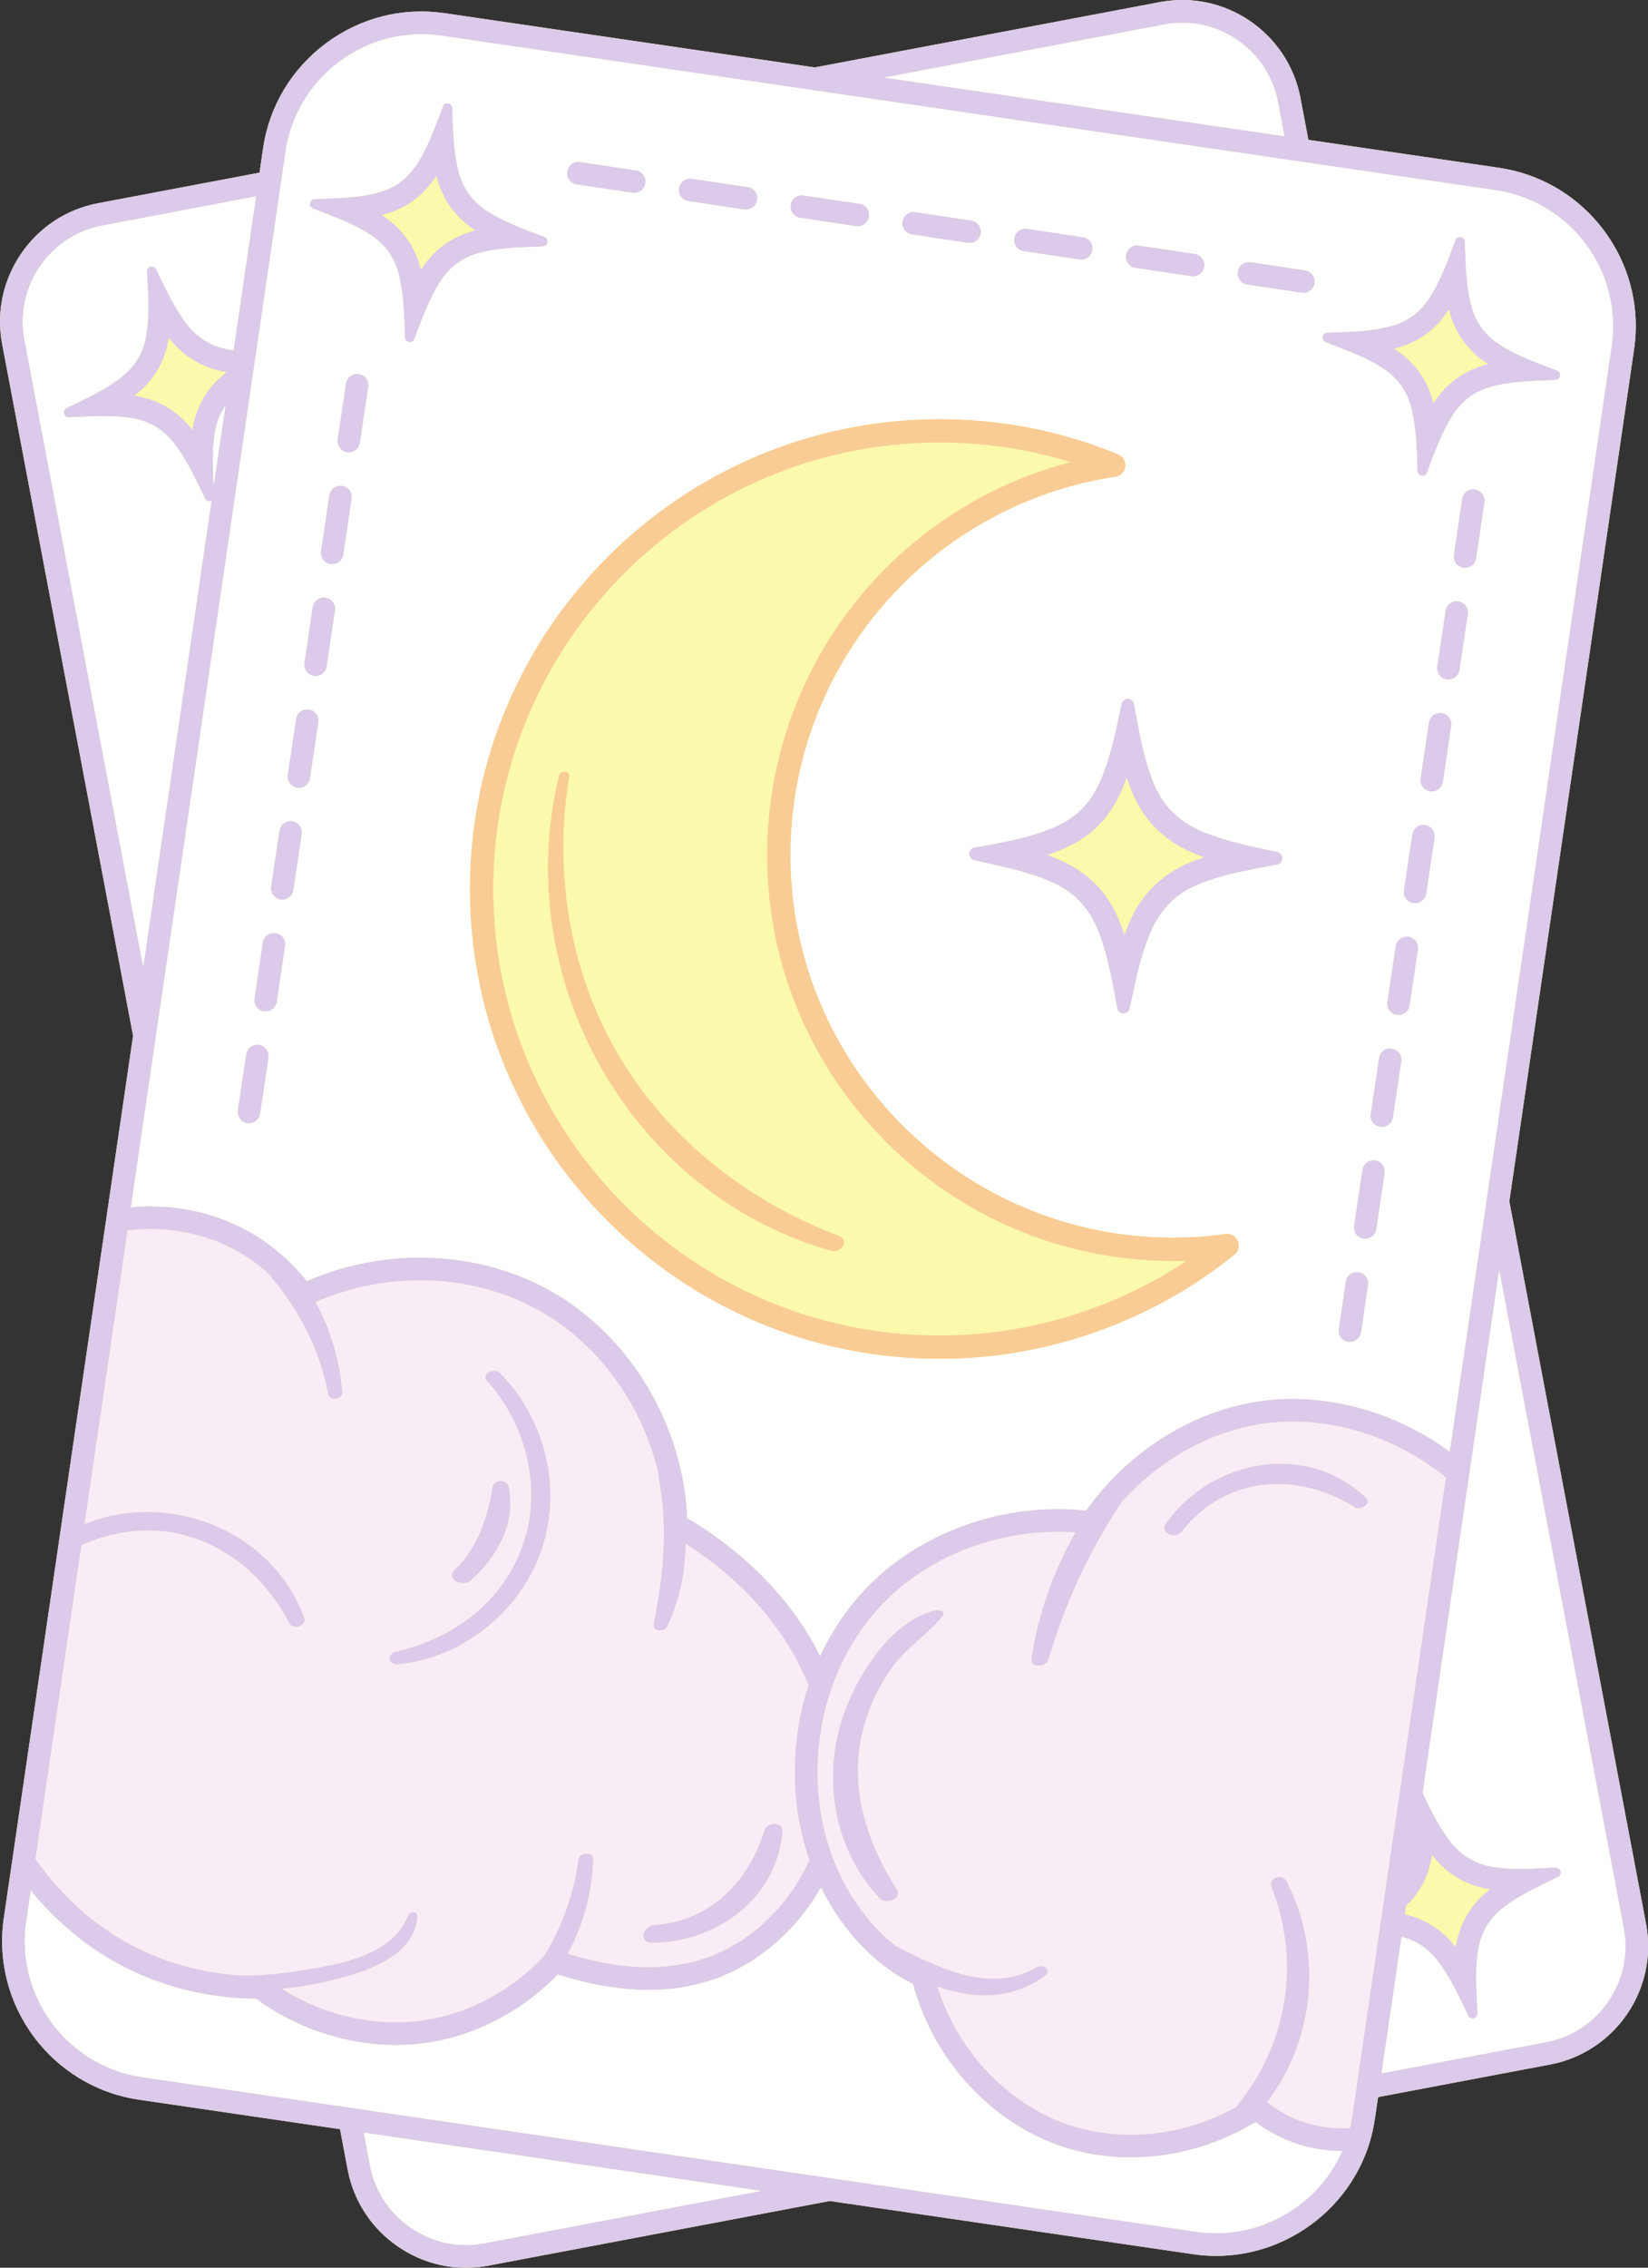 <?xml version="1.0" encoding="UTF-8" standalone="no"?><svg xmlns="http://www.w3.org/2000/svg" xmlns:xlink="http://www.w3.org/1999/xlink" fill="#000000" height="498.6" preserveAspectRatio="xMidYMid meet" version="1" viewBox="0.0 0.0 362.5 498.6" width="362.5" zoomAndPan="magnify"><rect x="0.0" y="0.0" width="362.5" height="498.6" fill="#333333" stroke="none"/><defs><clipPath id="a"><path d="M 0 0 L 362.539 0 L 362.539 498.609 L 0 498.609 Z M 0 0"/></clipPath><clipPath id="b"><path d="M 0 0 L 362.539 0 L 362.539 498.609 L 0 498.609 Z M 0 0"/></clipPath></defs><g><g clip-path="url(#a)" id="change1_2"><path d="M 362.074 422.988 L 331.996 264.129 L 359.434 76.82 C 359.684 75.09 359.816 73.379 359.816 71.68 C 359.816 54.52 347.195 39.449 329.715 36.891 L 287.797 30.75 L 286.055 21.539 C 283.336 7.199 269.465 -2.25 255.125 0.461 L 179.215 14.828 L 97.793 2.898 C 88.523 1.539 79.254 3.891 71.695 9.52 C 64.137 15.148 59.227 23.348 57.863 32.621 L 57.086 37.961 L 21.543 44.688 C 14.625 46 8.613 49.949 4.625 55.801 C 0.637 61.66 -0.844 68.699 0.465 75.609 L 29.273 227.738 L 23.375 267.98 L 13.113 337.949 L 12.414 342.738 L 2.715 408.93 L 0.836 421.711 C -1.965 440.922 11.363 458.828 30.555 461.648 L 74.793 468.129 L 76.484 477.059 C 77.793 483.98 81.746 489.988 87.594 493.98 C 92.066 497.027 97.207 498.609 102.465 498.609 C 104.113 498.609 105.766 498.449 107.406 498.141 L 182.523 483.922 L 262.484 495.629 C 264.164 495.879 265.844 496 267.516 496 C 282.766 496 296.773 485.91 301.297 470.961 C 301.785 469.32 302.164 467.617 302.414 465.91 L 303.125 461.078 L 340.996 453.91 C 355.324 451.188 364.785 437.32 362.074 422.988" fill="#fbf9ab"/></g><g id="change2_1"><path d="M 281.137 22.469 L 282.555 29.98 L 194.355 17.051 L 256.055 5.371 C 257.406 5.121 258.734 4.988 260.055 4.988 C 270.164 4.988 279.195 12.18 281.137 22.469" fill="#ffffff"/></g><g id="change3_1"><path d="M 137.523 234.352 C 125.574 215.512 121.613 192.602 125.234 170.711 C 125.445 169.43 123.254 169.301 122.977 170.438 C 112.047 214.949 138.434 262.43 182.785 275.02 C 185.094 275.672 187.074 272.641 184.406 271.641 C 165.406 264.52 148.434 251.539 137.523 234.352 Z M 260.965 277.219 C 259.977 277.25 258.977 277.27 257.984 277.27 C 208.754 277.27 168.715 237.219 168.715 188 C 168.715 166.488 176.465 145.711 190.547 129.488 C 202.426 115.82 218.105 106.109 235.426 101.602 C 226.164 98.75 216.523 97.309 206.676 97.309 C 152.555 97.309 108.523 141.352 108.523 195.469 C 108.523 249.578 152.555 293.609 206.676 293.609 C 226.016 293.609 244.977 287.84 260.965 277.219 Z M 272.496 273.48 C 272.516 273.602 272.523 273.73 272.523 273.852 C 272.523 273.938 272.516 274.039 272.504 274.129 C 272.504 274.219 272.484 274.309 272.465 274.398 C 272.465 274.41 272.453 274.41 272.465 274.422 C 272.445 274.512 272.414 274.59 272.387 274.672 C 272.375 274.699 272.363 274.73 272.355 274.762 C 272.316 274.879 272.254 275 272.195 275.117 C 272.145 275.199 272.086 275.277 272.035 275.359 C 271.996 275.422 271.953 275.469 271.906 275.527 C 271.785 275.672 271.645 275.789 271.504 275.91 C 253.234 290.672 230.215 298.789 206.676 298.789 C 149.703 298.789 103.344 252.438 103.344 195.469 C 103.344 138.488 149.703 92.141 206.676 92.141 C 220.246 92.141 233.426 94.719 245.855 99.84 C 245.895 99.848 245.926 99.871 245.965 99.879 C 246.086 99.93 246.195 99.98 246.305 100.051 C 246.316 100.059 246.324 100.07 246.344 100.078 C 246.445 100.141 246.547 100.211 246.637 100.289 C 246.645 100.289 246.656 100.301 246.664 100.309 C 246.754 100.379 246.836 100.461 246.914 100.551 C 247.074 100.738 247.227 100.949 247.324 101.18 C 247.387 101.289 247.426 101.41 247.453 101.527 C 247.496 101.648 247.523 101.77 247.547 101.891 C 247.613 102.371 247.555 102.84 247.375 103.262 C 247.336 103.371 247.273 103.48 247.215 103.578 C 247.195 103.621 247.184 103.641 247.156 103.668 C 247.105 103.762 247.035 103.852 246.965 103.93 C 246.863 104.059 246.754 104.168 246.637 104.27 C 246.566 104.328 246.484 104.379 246.406 104.43 C 246.305 104.512 246.195 104.57 246.074 104.621 C 245.965 104.68 245.844 104.719 245.727 104.75 C 245.605 104.789 245.484 104.82 245.363 104.84 C 225.664 107.801 207.586 117.762 194.453 132.891 C 181.195 148.16 173.895 167.73 173.895 188 C 173.895 234.371 211.613 272.09 257.984 272.09 C 261.906 272.09 265.785 271.82 269.504 271.301 C 269.523 271.301 269.547 271.289 269.566 271.289 C 269.695 271.27 269.824 271.262 269.945 271.262 C 270.125 271.262 270.305 271.277 270.484 271.32 C 270.684 271.359 270.887 271.43 271.066 271.52 C 271.145 271.551 271.215 271.59 271.285 271.641 C 271.375 271.688 271.465 271.762 271.555 271.828 C 271.625 271.879 271.684 271.938 271.746 272 C 271.816 272.059 271.887 272.141 271.945 272.219 C 272.047 272.328 272.125 272.461 272.203 272.59 C 272.203 272.602 272.203 272.602 272.203 272.602 C 272.266 272.699 272.305 272.809 272.344 272.922 C 272.363 272.949 272.375 272.988 272.387 273.02 C 272.395 273.039 272.395 273.059 272.406 273.078 C 272.434 273.188 272.465 273.301 272.484 273.422 C 272.484 273.438 272.496 273.461 272.496 273.48" fill="#f9cc95"/></g><g id="change4_1"><path d="M 103.387 347.59 C 109.316 342.469 113.625 334.801 111.844 326.77 C 111.484 325.148 108.656 325.289 108.375 326.91 C 107.176 333.859 105.145 340.199 99.965 345.23 C 98.016 347.117 101.746 349.012 103.387 347.59 Z M 118.895 341.379 C 123.824 327.629 120.105 312.148 109.926 301.828 C 108.695 300.59 105.754 302.102 107.156 303.648 C 115.977 313.398 119.414 327.828 114.785 340.32 C 110.297 352.422 99.516 360.391 87.164 363.102 C 84.996 363.57 85.355 366.109 87.586 365.91 C 101.484 364.629 114.184 354.5 118.895 341.379 Z M 172.105 402.699 C 172.297 400.34 168.676 400.617 168.105 402.52 C 164.695 413.711 156.125 422.449 144.047 423.238 C 141.297 423.422 140.316 427.199 143.547 427.16 C 157.645 426.98 170.945 417.43 172.105 402.699 Z M 177.664 407.828 C 177.785 408.219 177.914 408.602 178.055 408.98 C 177.414 410.391 176.703 411.762 175.926 413.07 C 175.766 413.34 175.605 413.609 175.434 413.879 C 175.066 414.48 174.664 415.078 174.266 415.672 C 174.055 415.98 173.836 416.277 173.613 416.578 C 173.426 416.84 173.234 417.102 173.035 417.359 C 172.895 417.551 172.746 417.738 172.594 417.922 C 172.387 418.188 172.164 418.461 171.945 418.719 C 171.484 419.277 171.004 419.828 170.516 420.359 C 170.305 420.578 170.094 420.801 169.887 421.02 C 169.645 421.27 169.406 421.512 169.164 421.738 C 168.945 421.961 168.727 422.18 168.496 422.391 C 168.086 422.777 167.656 423.16 167.234 423.527 C 166.965 423.762 166.703 423.98 166.434 424.199 C 165.906 424.641 165.355 425.059 164.805 425.469 C 164.523 425.672 164.246 425.867 163.965 426.07 C 163.406 426.461 162.836 426.828 162.254 427.188 C 162.195 427.23 162.125 427.27 162.066 427.309 C 161.566 427.609 161.055 427.898 160.547 428.18 C 160.227 428.352 159.914 428.52 159.594 428.68 C 159.336 428.809 159.066 428.938 158.805 429.07 C 158.434 429.238 158.066 429.41 157.695 429.57 C 157.105 429.82 156.504 430.059 155.906 430.277 C 155.594 430.398 155.285 430.512 154.965 430.609 C 146.297 433.469 136.426 433.129 124.863 429.57 C 128.344 423.262 130.266 416.109 130.465 408.629 C 130.504 407.078 127.453 407.289 127.266 408.711 C 126.254 416.438 123.656 423.629 119.676 430.051 C 112.637 437.59 103.406 442.578 93.645 444.129 C 87.586 445.09 81.227 444.68 75.125 443.039 C 73.285 442.539 71.465 441.938 69.695 441.219 C 67.016 440.141 64.426 438.82 61.984 437.27 C 64.246 437.051 66.516 436.73 68.766 436.301 C 70.113 436.051 71.465 435.762 72.805 435.438 C 73.074 435.367 73.355 435.301 73.645 435.23 C 80.934 433.422 91.094 430.059 91.793 421.41 C 91.895 420.23 90.145 420.172 89.766 421.141 C 87.246 427.75 79.996 430.512 73.043 432.027 C 71.363 432.398 69.707 432.688 68.137 432.949 C 67.395 433.078 66.676 433.188 65.984 433.301 C 62.016 433.93 58.023 434.301 54.023 434.398 C 45.504 434.02 37.207 431.879 29.824 428.129 C 28.145 427.277 26.504 426.34 24.906 425.32 C 24.375 424.98 23.855 424.629 23.336 424.27 C 22.816 423.91 22.293 423.551 21.785 423.172 C 21.273 422.801 20.773 422.41 20.273 422.02 C 19.695 421.57 19.125 421.102 18.566 420.617 C 18.156 420.277 17.754 419.93 17.355 419.57 C 17.344 419.559 17.344 419.559 17.336 419.551 C 16.926 419.188 16.523 418.82 16.125 418.43 C 15.934 418.262 15.746 418.078 15.566 417.898 C 15.254 417.602 14.957 417.301 14.656 416.988 C 14.266 416.602 13.875 416.188 13.496 415.777 C 13.273 415.551 13.066 415.32 12.855 415.078 C 12.594 414.809 12.355 414.527 12.113 414.25 C 11.746 413.828 11.387 413.41 11.035 412.969 C 10.805 412.711 10.594 412.449 10.387 412.18 C 10.094 411.82 9.816 411.449 9.535 411.078 C 9.184 410.641 8.855 410.18 8.523 409.719 C 8.414 409.578 8.316 409.43 8.215 409.289 C 8.074 409.09 7.934 408.891 7.793 408.68 L 17.906 339.738 C 24.465 336.801 31.766 335.66 38.977 337.148 C 43.355 338.059 47.387 339.852 50.965 342.301 C 53.164 343.809 55.207 345.57 57.043 347.527 C 59.645 350.301 61.863 353.461 63.637 356.867 C 64.477 358.48 67.555 357.48 66.887 355.641 C 64.574 349.32 60.605 344.172 55.684 340.352 C 53.875 338.938 51.934 337.719 49.906 336.68 C 40.316 331.762 28.637 330.98 18.586 335.102 L 28.055 270.539 C 28.477 270.488 28.906 270.438 29.324 270.398 C 29.625 270.367 29.926 270.352 30.227 270.328 C 30.586 270.301 30.934 270.277 31.293 270.27 C 31.355 270.262 31.414 270.262 31.465 270.262 C 32.023 270.23 32.574 270.219 33.137 270.219 C 34.543 270.219 35.957 270.289 37.355 270.438 C 39.137 270.617 40.895 270.93 42.613 271.352 C 45.535 272.051 48.363 273.09 51.016 274.449 C 53.805 275.879 56.445 277.68 58.844 279.809 C 65.387 287.422 70.164 296.027 72.184 306.469 C 72.504 308.102 75.414 307.719 75.285 306.07 C 74.754 299.211 72.746 292.359 69.387 286.289 C 85.395 279.277 104.137 279.969 118.715 288.211 C 131.863 295.641 141.434 309.102 144.863 324.188 C 144.824 324.359 144.824 324.559 144.863 324.777 C 146.953 335.789 146.004 346.219 143.754 357.09 C 143.426 358.68 146.137 358.891 146.715 357.672 C 149.453 351.922 150.754 345.68 150.816 339.398 C 159.066 344.68 165.863 351 171.047 358.238 C 171.414 358.75 171.773 359.27 172.125 359.789 C 172.477 360.309 172.816 360.84 173.145 361.367 C 173.914 362.59 174.637 363.84 175.316 365.117 C 175.504 365.469 175.684 365.84 175.863 366.199 C 175.906 366.262 175.934 366.32 175.953 366.379 C 176.215 366.879 176.453 367.379 176.684 367.879 C 176.715 367.949 176.754 368.02 176.773 368.09 C 176.977 368.512 177.164 368.93 177.336 369.352 C 177.453 369.617 177.574 369.891 177.684 370.172 C 177.746 370.301 177.797 370.43 177.844 370.559 C 177.844 370.559 177.844 370.559 177.844 370.57 C 177.453 371.738 177.105 372.93 176.797 374.117 C 176.703 374.48 176.613 374.852 176.523 375.219 C 176.477 375.398 176.434 375.59 176.395 375.77 C 176.316 376.09 176.246 376.41 176.184 376.719 C 176.113 377.012 176.055 377.301 176.004 377.59 C 175.953 377.82 175.914 378.059 175.863 378.289 C 175.797 378.699 175.727 379.102 175.656 379.512 C 175.613 379.762 175.574 380.012 175.535 380.262 C 175.484 380.559 175.445 380.867 175.406 381.172 C 175.363 381.461 175.324 381.738 175.297 382.02 C 175.246 382.359 175.203 382.699 175.176 383.051 C 175.066 384.027 174.984 385.012 174.934 385.988 C 174.906 386.391 174.887 386.801 174.875 387.199 C 174.816 388.527 174.805 389.859 174.844 391.18 C 174.855 391.527 174.863 391.867 174.887 392.219 C 174.914 393.012 174.965 393.801 175.023 394.578 C 175.035 394.73 175.047 394.879 175.066 395.02 C 175.094 395.391 175.137 395.762 175.176 396.129 C 175.215 396.52 175.266 396.922 175.316 397.309 C 175.355 397.629 175.395 397.949 175.445 398.27 C 175.484 398.551 175.523 398.828 175.566 399.109 C 175.605 399.367 175.656 399.629 175.695 399.879 C 175.926 401.199 176.195 402.5 176.516 403.801 C 176.613 404.211 176.715 404.609 176.824 405.012 C 176.996 405.66 177.184 406.301 177.387 406.938 C 177.477 407.238 177.566 407.539 177.664 407.828 Z M 207.395 355.23 C 208.086 354.352 206.594 353.891 205.996 354.02 C 195.266 356.398 187.137 370.398 184.594 380.148 C 181.184 393.211 184.184 407.688 193.645 417.488 C 194.906 418.789 198.484 417.391 197.273 415.48 C 190.984 405.629 187.035 394.02 189.395 382.27 C 190.574 376.398 193.074 370.777 196.695 366.012 C 199.805 361.898 204.285 359.188 207.395 355.23 Z M 297.977 331.379 C 299.203 332.16 301.855 330.68 300.434 329.32 C 287.426 316.867 266.555 320.77 256.516 334.91 C 254.953 337.109 258.574 338.52 259.945 336.75 C 269.445 324.512 285.246 323.398 297.977 331.379 Z M 318.047 324.852 L 304.605 416.5 L 303.336 425.172 L 298.695 456.828 L 297.934 462.059 L 297.477 465.188 C 297.336 466.102 297.164 467 296.945 467.898 C 293.566 468.09 290.195 467.68 287.105 466.688 C 285.656 466.219 284.246 465.629 282.887 464.91 C 281.414 464.16 280.016 463.25 278.676 462.211 C 279.137 461.609 279.586 460.988 280.016 460.367 C 289.297 446.867 290.766 428.73 282.934 413.5 C 282.105 411.891 278.926 412.898 279.656 414.762 C 286.055 431.078 283.266 448.398 273.137 461.672 C 272.727 462.219 272.285 462.77 271.844 463.301 C 261.516 469.02 249.555 470.789 238.664 468.199 C 237.504 467.93 236.363 467.602 235.234 467.23 C 221.746 462.75 210.605 450.98 206.176 436.777 C 214.105 439.527 222.547 439.82 229.855 434.359 C 231.434 433.18 229.496 431.719 228.113 432.512 C 217.613 438.5 206.695 432.711 196.984 427.852 C 196.977 427.852 196.977 427.84 196.965 427.84 C 192.953 424.66 189.375 420.461 186.535 415.527 C 185.344 413.48 184.305 411.34 183.445 409.141 C 183.336 408.852 183.227 408.559 183.113 408.27 C 183.105 408.25 183.094 408.219 183.086 408.199 L 183.086 408.188 C 180.906 402.352 179.816 396.012 179.816 389.602 C 179.816 383.422 180.836 377.188 182.863 371.309 C 185.285 364.301 189.137 357.898 193.984 352.801 C 196.414 350.25 199.137 347.98 202.074 346 C 203.184 345.262 204.316 344.559 205.477 343.898 C 207.414 342.801 209.426 341.828 211.504 340.969 C 212.336 340.629 213.176 340.309 214.023 340.012 C 215.297 339.559 216.586 339.148 217.895 338.789 C 218.684 338.57 219.477 338.367 220.273 338.188 C 225.566 336.98 231.066 336.527 236.555 336.91 C 231.684 345.48 228.355 354.961 226.895 364.617 C 226.574 366.777 230.113 366.617 230.637 364.84 C 234.266 352.367 239.586 341.07 246.594 330.43 C 254.914 321.02 266.203 314.66 277.914 313 C 281.844 312.449 285.875 312.41 289.895 312.867 C 290.266 312.91 290.637 312.961 291.004 313.012 C 291.254 313.039 291.496 313.078 291.746 313.117 C 293.566 313.391 295.375 313.762 297.176 314.23 C 297.484 314.309 297.797 314.398 298.113 314.488 C 298.484 314.59 298.863 314.699 299.246 314.82 C 299.566 314.922 299.887 315.02 300.203 315.117 C 301.246 315.461 302.266 315.828 303.285 316.23 C 303.555 316.328 303.836 316.438 304.105 316.559 C 304.344 316.66 304.586 316.762 304.824 316.859 C 305.105 316.98 305.395 317.102 305.676 317.23 C 306.836 317.75 307.984 318.309 309.113 318.922 C 309.465 319.102 309.816 319.301 310.164 319.488 C 312.613 320.859 314.977 322.43 317.203 324.18 C 317.496 324.398 317.773 324.617 318.047 324.852" fill="#f8edf7"/></g><g clip-path="url(#b)" id="change5_1"><path d="M 54.125 231.828 L 52.293 244.121 C 52.094 245.488 53.035 246.762 54.406 246.961 C 54.523 246.98 54.656 246.988 54.773 246.988 C 55.996 246.988 57.055 246.102 57.246 244.859 L 59.074 232.559 C 59.273 231.199 58.336 229.93 56.965 229.719 C 55.594 229.52 54.324 230.461 54.125 231.828 Z M 57.785 207.238 L 55.957 219.539 C 55.754 220.898 56.695 222.168 58.055 222.379 C 58.184 222.391 58.305 222.398 58.434 222.398 C 59.645 222.398 60.715 221.512 60.906 220.27 L 62.727 207.98 C 62.934 206.609 61.996 205.34 60.625 205.141 C 59.254 204.938 57.984 205.879 57.785 207.238 Z M 61.445 182.66 L 59.613 194.949 C 59.414 196.32 60.355 197.59 61.715 197.789 C 61.844 197.809 61.965 197.82 62.086 197.82 C 63.305 197.82 64.375 196.93 64.555 195.688 L 66.387 183.398 C 66.594 182.027 65.645 180.762 64.285 180.551 C 62.914 180.352 61.645 181.289 61.445 182.66 Z M 65.105 158.07 L 63.273 170.371 C 63.066 171.73 64.016 173 65.375 173.211 C 65.504 173.23 65.625 173.238 65.746 173.238 C 66.965 173.238 68.035 172.34 68.215 171.102 L 70.043 158.809 C 70.246 157.449 69.305 156.168 67.945 155.969 C 66.574 155.77 65.305 156.711 65.105 158.07 Z M 68.754 133.488 L 66.934 145.777 C 66.727 147.148 67.664 148.418 69.035 148.621 C 69.156 148.641 69.285 148.648 69.406 148.648 C 70.625 148.648 71.695 147.762 71.875 146.52 L 73.707 134.23 C 73.906 132.859 72.965 131.59 71.605 131.391 C 70.227 131.188 68.965 132.129 68.754 133.488 Z M 72.414 108.91 L 70.586 121.199 C 70.387 122.559 71.324 123.84 72.695 124.039 C 72.816 124.059 72.945 124.07 73.066 124.07 C 74.285 124.07 75.344 123.18 75.535 121.938 L 77.363 109.641 C 77.566 108.277 76.625 107 75.254 106.801 C 73.887 106.602 72.625 107.539 72.414 108.91 Z M 76.074 84.32 L 74.246 96.609 C 74.043 97.98 74.984 99.25 76.355 99.461 C 76.477 99.469 76.605 99.48 76.727 99.48 C 77.945 99.48 79.004 98.59 79.195 97.348 L 81.023 85.059 C 81.227 83.688 80.285 82.418 78.914 82.219 C 77.543 82.02 76.273 82.961 76.074 84.32 Z M 108.375 326.91 C 107.176 333.859 105.145 340.199 99.965 345.23 C 98.016 347.117 101.746 349.012 103.387 347.59 C 109.316 342.469 113.625 334.801 111.844 326.77 C 111.484 325.148 108.656 325.289 108.375 326.91 Z M 107.156 303.648 C 115.977 313.398 119.414 327.828 114.785 340.32 C 110.297 352.422 99.516 360.391 87.164 363.102 C 84.996 363.57 85.355 366.109 87.586 365.91 C 101.484 364.629 114.184 354.5 118.895 341.379 C 123.824 327.629 120.105 312.148 109.926 301.828 C 108.695 300.59 105.754 302.102 107.156 303.648 Z M 104.285 50.738 C 104.375 50.719 104.465 50.699 104.555 50.668 C 100.113 47.82 97.234 43.789 95.965 38.699 C 94.395 41.109 92.684 42.93 90.637 44.348 C 88.727 45.668 86.613 46.621 84.004 47.289 C 88.344 50.098 91.184 53.969 92.477 58.828 C 92.516 58.969 92.543 59.121 92.586 59.262 C 95.414 54.879 99.344 52.02 104.285 50.738 Z M 119.816 52.109 C 120.273 52.32 120.535 52.809 120.434 53.309 C 120.344 53.801 119.926 54.16 119.414 54.188 C 118.785 54.211 118.156 54.238 117.523 54.262 C 116.164 54.32 114.754 54.371 113.375 54.461 C 110.273 54.641 107.785 55 105.535 55.578 C 101.656 56.59 98.715 58.801 96.535 62.371 C 94.895 65.051 93.695 67.93 92.734 70.391 C 92.375 71.301 92.035 72.211 91.676 73.18 C 91.504 73.621 91.336 74.078 91.156 74.551 C 90.996 74.98 90.586 75.25 90.145 75.25 C 90.086 75.25 90.023 75.25 89.965 75.238 C 89.457 75.148 89.074 74.719 89.055 74.199 C 89.043 73.848 89.035 73.52 89.023 73.188 C 89.004 72.512 88.984 71.871 88.965 71.23 C 88.805 67.41 88.586 63.688 87.645 60.109 C 86.637 56.301 84.426 53.398 80.895 51.238 C 78.227 49.598 75.336 48.398 72.863 47.43 C 72.445 47.27 72.023 47.098 71.605 46.938 C 70.695 46.59 69.754 46.23 68.824 45.84 C 68.355 45.648 68.086 45.148 68.176 44.648 C 68.266 44.148 68.695 43.777 69.207 43.762 C 69.395 43.75 69.586 43.738 69.773 43.738 C 70.195 43.719 70.625 43.699 71.043 43.688 C 73.906 43.621 76.965 43.48 80.004 43.012 C 83.395 42.48 85.793 41.629 87.785 40.238 C 89.543 39.02 91.023 37.328 92.414 34.938 C 94.086 32.07 95.336 28.91 96.363 26.168 C 96.586 25.578 96.805 24.988 97.043 24.359 L 97.395 23.418 C 97.555 22.988 97.965 22.711 98.414 22.711 C 98.477 22.711 98.535 22.719 98.586 22.73 L 98.594 22.73 C 99.105 22.809 99.484 23.238 99.496 23.762 C 99.516 24.262 99.535 24.75 99.543 25.23 C 99.586 26.262 99.613 27.23 99.656 28.211 C 99.793 30.98 100.035 34.23 100.785 37.359 C 101.754 41.41 103.977 44.438 107.555 46.66 C 110.215 48.301 113.016 49.48 115.406 50.418 C 116.285 50.77 117.195 51.098 118.066 51.43 C 118.516 51.598 118.965 51.762 119.414 51.93 C 119.523 51.98 119.625 52.02 119.715 52.059 C 119.746 52.078 119.785 52.098 119.816 52.109 Z M 127.594 35.609 C 126.227 35.41 124.953 36.348 124.754 37.719 C 124.547 39.078 125.484 40.359 126.855 40.559 L 139.145 42.398 C 139.266 42.41 139.395 42.418 139.516 42.418 C 140.734 42.418 141.805 41.527 141.984 40.289 C 142.195 38.93 141.246 37.648 139.887 37.449 Z M 152.176 39.289 C 150.805 39.078 149.535 40.02 149.336 41.391 C 149.125 42.762 150.074 44.027 151.434 44.23 L 163.727 46.07 C 163.855 46.09 163.977 46.09 164.094 46.09 C 165.316 46.09 166.387 45.199 166.566 43.961 C 166.773 42.598 165.836 41.328 164.465 41.121 Z M 144.047 423.238 C 141.297 423.422 140.316 427.199 143.547 427.16 C 157.645 426.98 170.945 417.43 172.105 402.699 C 172.297 400.34 168.676 400.617 168.105 402.52 C 164.695 413.711 156.125 422.449 144.047 423.238 Z M 176.754 42.961 C 175.387 42.75 174.113 43.688 173.914 45.059 C 173.715 46.43 174.656 47.699 176.016 47.898 L 188.305 49.738 C 188.434 49.762 188.555 49.77 188.684 49.77 C 189.895 49.77 190.965 48.879 191.156 47.629 C 191.355 46.27 190.414 45 189.047 44.789 Z M 184.594 380.148 C 181.184 393.211 184.184 407.688 193.645 417.488 C 194.906 418.789 198.484 417.391 197.273 415.48 C 190.984 405.629 187.035 394.02 189.395 382.27 C 190.574 376.398 193.074 370.777 196.695 366.012 C 199.805 361.898 204.285 359.188 207.395 355.23 C 208.086 354.352 206.594 353.891 205.996 354.02 C 195.266 356.398 187.137 370.398 184.594 380.148 Z M 201.336 46.629 C 199.977 46.43 198.703 47.371 198.496 48.73 C 198.297 50.098 199.234 51.371 200.605 51.57 L 212.895 53.41 C 213.016 53.43 213.145 53.438 213.266 53.438 C 214.484 53.438 215.547 52.551 215.734 51.309 C 215.934 49.938 214.996 48.668 213.625 48.461 Z M 225.926 50.301 C 224.555 50.098 223.285 51.039 223.074 52.398 C 222.875 53.77 223.816 55.039 225.184 55.25 L 237.477 57.078 C 237.594 57.098 237.727 57.109 237.844 57.109 C 239.066 57.109 240.137 56.219 240.316 54.98 C 240.523 53.609 239.574 52.34 238.215 52.141 Z M 250.504 53.969 C 249.137 53.77 247.863 54.711 247.664 56.078 C 247.453 57.438 248.406 58.711 249.766 58.918 L 262.055 60.75 C 262.184 60.77 262.305 60.777 262.426 60.777 C 263.645 60.777 264.715 59.891 264.895 58.648 C 265.105 57.277 264.164 56.012 262.797 55.809 Z M 264.805 188.488 C 263.934 188.168 263.066 187.828 262.195 187.461 C 255.914 184.777 251.453 180.238 248.926 173.988 C 248.535 173.012 248.176 172.02 247.844 171.027 C 247.676 171.512 247.496 171.98 247.305 172.461 C 245.684 176.527 243.715 179.57 241.113 182.02 C 238.363 184.609 235.035 186.469 230.406 188 C 231.215 188.289 232.023 188.609 232.836 188.949 C 238.996 191.559 243.406 195.879 245.953 201.777 C 246.477 203 246.934 204.219 247.344 205.449 C 247.645 204.641 247.965 203.82 248.305 203 C 250.934 196.789 255.316 192.352 261.316 189.801 C 262.426 189.328 263.586 188.898 264.805 188.488 Z M 281.047 187.352 C 281.676 187.527 282.094 188.121 282.074 188.77 C 282.047 189.418 281.574 189.969 280.934 190.102 C 280.125 190.262 279.316 190.41 278.516 190.559 C 276.773 190.891 274.965 191.238 273.215 191.609 C 269.266 192.449 266.125 193.391 263.336 194.57 C 258.547 196.602 255.195 200.02 253.074 205.02 C 251.484 208.789 250.484 212.73 249.727 216.078 C 249.445 217.32 249.176 218.551 248.906 219.859 C 248.773 220.469 248.637 221.09 248.504 221.73 C 248.363 222.379 247.785 222.84 247.125 222.84 C 247.113 222.84 247.105 222.84 247.105 222.84 L 247.094 222.84 C 246.426 222.828 245.855 222.352 245.734 221.68 C 245.656 221.238 245.574 220.809 245.496 220.391 C 245.344 219.52 245.195 218.699 245.035 217.879 C 244.105 213 243.105 208.25 241.203 203.828 C 239.176 199.129 235.773 195.82 230.816 193.719 C 227.066 192.129 223.125 191.141 219.766 190.371 C 219.184 190.238 218.613 190.109 218.035 189.98 C 216.805 189.711 215.523 189.43 214.254 189.109 C 213.605 188.938 213.164 188.352 213.184 187.688 C 213.203 187.027 213.684 186.469 214.336 186.352 C 214.586 186.301 214.824 186.262 215.074 186.211 C 215.613 186.109 216.156 186.012 216.695 185.91 C 220.355 185.262 224.273 184.5 228.086 183.301 C 232.344 181.969 235.266 180.41 237.566 178.25 C 239.594 176.34 241.164 173.879 242.496 170.539 C 244.094 166.527 245.086 162.23 245.895 158.512 C 246.066 157.699 246.234 156.898 246.414 156.051 L 246.684 154.762 C 246.824 154.109 247.406 153.648 248.066 153.648 C 248.074 153.648 248.074 153.648 248.086 153.648 C 248.766 153.66 249.336 154.141 249.453 154.801 C 249.574 155.438 249.684 156.07 249.805 156.68 C 250.047 158 250.266 159.238 250.516 160.488 C 251.227 164.02 252.156 168.16 253.727 172.051 C 255.754 177.059 259.184 180.539 264.227 182.699 C 267.953 184.289 271.785 185.277 275.047 186.027 C 276.246 186.301 277.477 186.559 278.664 186.809 C 279.273 186.938 279.887 187.07 280.484 187.199 C 280.645 187.238 280.773 187.277 280.906 187.309 C 280.945 187.328 280.996 187.34 281.047 187.352 Z M 287.074 59.43 L 275.086 57.641 C 273.715 57.438 272.445 58.379 272.246 59.75 C 272.035 61.109 272.984 62.379 274.344 62.59 L 286.336 64.379 C 286.465 64.398 286.586 64.41 286.715 64.41 C 287.605 64.41 288.414 63.93 288.844 63.188 C 289.016 62.918 289.137 62.609 289.184 62.277 C 289.324 61.34 288.926 60.449 288.227 59.918 C 287.895 59.668 287.504 59.5 287.074 59.43 Z M 256.516 334.91 C 254.953 337.109 258.574 338.52 259.945 336.75 C 269.445 324.512 285.246 323.398 297.977 331.379 C 299.203 332.16 301.855 330.68 300.434 329.32 C 287.426 316.867 266.555 320.77 256.516 334.91 Z M 295.996 281.801 L 294.445 292.211 C 294.246 293.57 295.184 294.84 296.547 295.051 C 296.676 295.07 296.797 295.07 296.926 295.07 C 298.137 295.07 299.203 294.18 299.395 292.938 L 300.934 282.527 C 301.145 281.172 300.203 279.898 298.836 279.688 C 297.453 279.488 296.195 280.43 295.996 281.801 Z M 299.656 257.211 L 297.824 269.5 C 297.625 270.867 298.566 272.141 299.926 272.352 C 300.055 272.359 300.176 272.367 300.297 272.367 C 301.516 272.367 302.586 271.48 302.766 270.238 L 304.594 257.949 C 304.805 256.578 303.855 255.309 302.496 255.109 C 301.113 254.898 299.855 255.852 299.656 257.211 Z M 303.316 232.629 L 301.484 244.918 C 301.273 246.289 302.227 247.559 303.586 247.762 C 303.715 247.777 303.836 247.789 303.953 247.789 C 305.176 247.789 306.246 246.898 306.426 245.66 L 308.254 233.359 C 308.453 232 307.516 230.73 306.156 230.52 C 304.773 230.32 303.516 231.262 303.316 232.629 Z M 306.965 208.039 L 305.137 220.34 C 304.934 221.699 305.875 222.969 307.246 223.18 C 307.363 223.199 307.496 223.211 307.613 223.211 C 308.836 223.211 309.906 222.309 310.086 221.07 L 311.914 208.777 C 312.113 207.418 311.176 206.141 309.816 205.938 C 308.434 205.738 307.176 206.68 306.965 208.039 Z M 311.355 182.039 C 310.977 182.41 310.715 182.898 310.625 183.461 L 308.797 195.75 C 308.594 197.121 309.535 198.391 310.906 198.59 C 311.023 198.609 311.156 198.621 311.273 198.621 C 312.496 198.621 313.555 197.73 313.746 196.488 L 313.895 195.48 L 315.574 184.199 C 315.773 182.828 314.836 181.559 313.465 181.359 C 312.656 181.238 311.895 181.512 311.355 182.039 Z M 314.285 158.879 L 313.305 165.449 L 312.453 171.168 C 312.254 172.527 313.195 173.809 314.566 174.012 C 314.684 174.027 314.816 174.039 314.934 174.039 C 316.156 174.039 317.215 173.148 317.406 171.898 L 319.234 159.609 C 319.434 158.25 318.496 156.969 317.125 156.77 C 315.754 156.559 314.484 157.512 314.285 158.879 Z M 317.945 134.289 L 316.113 146.578 C 315.914 147.949 316.855 149.219 318.215 149.418 C 318.344 149.438 318.465 149.449 318.594 149.449 C 319.805 149.449 320.875 148.559 321.066 147.32 L 322.887 135.027 C 323.094 133.66 322.156 132.391 320.785 132.188 C 319.414 131.98 318.145 132.93 317.945 134.289 Z M 321.605 109.711 L 319.773 122 C 319.574 123.371 320.516 124.641 321.875 124.84 C 322.004 124.859 322.125 124.871 322.246 124.871 C 323.465 124.871 324.535 123.98 324.715 122.738 L 326.547 110.438 C 326.754 109.078 325.805 107.809 324.445 107.602 C 323.074 107.398 321.805 108.34 321.605 109.711 Z M 327.016 80.121 C 327.105 80.098 327.195 80.07 327.285 80.051 C 322.844 77.188 319.965 73.168 318.695 68.078 C 317.125 70.488 315.414 72.301 313.363 73.719 C 311.453 75.051 309.336 76 306.734 76.668 C 311.074 79.469 313.914 83.348 315.203 88.211 C 315.246 88.348 315.273 88.488 315.316 88.629 C 318.145 84.262 322.074 81.391 327.016 80.121 Z M 342.547 81.488 C 343.004 81.699 343.266 82.188 343.164 82.68 C 343.074 83.18 342.656 83.539 342.145 83.559 C 341.516 83.59 340.887 83.621 340.254 83.641 C 338.895 83.688 337.484 83.75 336.105 83.828 C 333.004 84.02 330.516 84.379 328.266 84.961 C 324.387 85.961 321.445 88.18 319.266 91.738 C 317.625 94.43 316.426 97.309 315.453 99.77 C 315.105 100.68 314.766 101.59 314.406 102.551 C 314.234 103 314.066 103.461 313.887 103.93 C 313.727 104.352 313.316 104.629 312.875 104.629 C 312.816 104.629 312.754 104.621 312.695 104.609 C 312.184 104.527 311.805 104.09 311.785 103.578 C 311.773 103.23 311.766 102.891 311.754 102.57 C 311.734 101.891 311.715 101.25 311.695 100.609 C 311.535 96.789 311.316 93.059 310.375 89.488 C 309.363 85.68 307.156 82.777 303.625 80.621 C 300.953 78.98 298.066 77.77 295.594 76.809 C 295.176 76.641 294.754 76.48 294.336 76.32 C 293.426 75.969 292.484 75.609 291.555 75.219 C 291.086 75.02 290.816 74.52 290.906 74.02 C 290.996 73.52 291.426 73.148 291.934 73.129 C 292.125 73.129 292.316 73.121 292.504 73.109 C 292.926 73.098 293.355 73.078 293.773 73.07 C 296.637 72.988 299.695 72.859 302.734 72.379 C 306.125 71.848 308.523 71 310.516 69.621 C 312.273 68.391 313.746 66.711 315.145 64.309 C 316.816 61.449 318.066 58.289 319.094 55.551 C 319.316 54.961 319.535 54.371 319.773 53.738 L 320.125 52.789 C 320.285 52.371 320.695 52.09 321.145 52.09 C 321.203 52.09 321.254 52.09 321.316 52.098 C 321.824 52.188 322.215 52.621 322.227 53.141 C 322.246 53.641 322.266 54.129 322.273 54.609 C 322.316 55.641 322.344 56.609 322.387 57.578 C 322.523 60.348 322.766 63.609 323.516 66.738 C 324.484 70.777 326.703 73.82 330.285 76.027 C 332.945 77.668 335.746 78.859 338.137 79.801 C 339.016 80.141 339.926 80.48 340.797 80.809 C 341.246 80.969 341.695 81.141 342.145 81.309 C 342.254 81.348 342.355 81.398 342.445 81.438 C 342.477 81.461 342.504 81.469 342.547 81.488 Z M 47.004 106.77 L 49.574 89.211 C 48.293 91.078 47.504 93.238 47.164 95.75 C 46.734 98.871 46.793 101.988 46.895 104.629 C 46.926 105.328 46.965 106.039 47.004 106.77 Z M 49.586 82 C 49.664 81.938 49.734 81.879 49.805 81.82 C 44.594 80.988 40.336 78.461 37.137 74.309 C 36.664 77.148 35.824 79.488 34.523 81.621 C 33.305 83.598 31.746 85.32 29.637 86.98 C 34.727 87.801 38.895 90.211 42.023 94.141 C 42.113 94.262 42.207 94.371 42.293 94.488 C 43.125 89.348 45.574 85.141 49.586 82 Z M 51.363 76.988 L 56.316 43.188 L 22.477 49.598 C 16.863 50.668 11.996 53.871 8.754 58.621 C 5.516 63.371 4.316 69.078 5.375 74.68 L 31.496 212.602 L 46.516 110.109 C 46.457 110.141 46.387 110.16 46.316 110.18 C 46.227 110.199 46.137 110.211 46.043 110.211 C 45.637 110.211 45.246 109.98 45.066 109.59 C 44.914 109.277 44.773 108.969 44.637 108.68 C 44.344 108.059 44.066 107.48 43.785 106.91 C 42.105 103.469 40.414 100.148 38.105 97.262 C 35.656 94.168 32.477 92.398 28.363 91.84 C 26.477 91.578 24.586 91.5 22.785 91.5 C 21.637 91.5 20.523 91.527 19.484 91.578 C 19.035 91.598 18.586 91.621 18.137 91.641 C 17.164 91.68 16.156 91.73 15.145 91.75 C 15.137 91.75 15.137 91.75 15.125 91.75 C 14.625 91.75 14.184 91.398 14.074 90.91 C 13.957 90.418 14.195 89.91 14.656 89.688 C 14.824 89.598 15.004 89.52 15.176 89.43 C 15.555 89.25 15.934 89.07 16.316 88.891 C 18.906 87.668 21.656 86.309 24.246 84.66 C 27.137 82.809 28.996 81.07 30.266 79 C 31.387 77.168 32.055 75.039 32.375 72.277 C 32.754 68.988 32.625 65.59 32.477 62.668 C 32.434 62.039 32.406 61.41 32.363 60.738 L 32.305 59.73 C 32.305 59.711 32.305 59.688 32.305 59.668 C 32.305 59.18 32.645 58.738 33.125 58.621 C 33.215 58.598 33.305 58.59 33.395 58.59 C 33.805 58.59 34.184 58.82 34.375 59.199 C 34.586 59.66 34.793 60.098 35.004 60.527 C 35.445 61.461 35.863 62.34 36.305 63.211 C 37.535 65.688 39.066 68.578 41.016 71.148 C 43.523 74.461 46.773 76.348 50.945 76.938 C 51.086 76.961 51.227 76.98 51.363 76.988 Z M 106.477 493.23 L 167.387 481.699 L 80.023 468.898 L 81.395 476.141 C 82.465 481.738 85.664 486.609 90.414 489.852 C 95.164 493.09 100.875 494.289 106.477 493.23 Z M 178.055 408.98 C 177.914 408.602 177.785 408.219 177.664 407.828 C 177.566 407.539 177.477 407.238 177.387 406.938 C 177.184 406.301 176.996 405.66 176.824 405.012 C 176.715 404.609 176.613 404.211 176.516 403.801 C 176.195 402.5 175.926 401.199 175.695 399.879 C 175.656 399.629 175.605 399.367 175.566 399.109 C 175.523 398.828 175.484 398.551 175.445 398.27 C 175.395 397.949 175.355 397.629 175.316 397.309 C 175.266 396.922 175.215 396.52 175.176 396.129 C 175.137 395.762 175.094 395.391 175.066 395.02 C 175.047 394.879 175.035 394.73 175.023 394.578 C 174.965 393.801 174.914 393.012 174.887 392.219 C 174.863 391.867 174.855 391.527 174.844 391.18 C 174.805 389.859 174.816 388.527 174.875 387.199 C 174.887 386.801 174.906 386.391 174.934 385.988 C 174.984 385.012 175.066 384.027 175.176 383.051 C 175.203 382.699 175.246 382.359 175.297 382.02 C 175.324 381.738 175.363 381.461 175.406 381.172 C 175.445 380.867 175.484 380.559 175.535 380.262 C 175.574 380.012 175.613 379.762 175.656 379.512 C 175.727 379.102 175.797 378.699 175.863 378.289 C 175.914 378.059 175.953 377.82 176.004 377.59 C 176.055 377.301 176.113 377.012 176.184 376.719 C 176.246 376.41 176.316 376.09 176.395 375.77 C 176.434 375.59 176.477 375.398 176.523 375.219 C 176.613 374.852 176.703 374.48 176.797 374.117 C 177.105 372.93 177.453 371.738 177.844 370.57 C 177.844 370.559 177.844 370.559 177.844 370.559 C 177.797 370.43 177.746 370.301 177.684 370.172 C 177.574 369.891 177.453 369.617 177.336 369.352 C 177.164 368.93 176.977 368.512 176.773 368.09 C 176.754 368.02 176.715 367.949 176.684 367.879 C 176.453 367.379 176.215 366.879 175.953 366.379 C 175.934 366.32 175.906 366.262 175.863 366.199 C 175.684 365.84 175.504 365.469 175.316 365.117 C 174.637 363.84 173.914 362.59 173.145 361.367 C 172.816 360.84 172.477 360.309 172.125 359.789 C 171.773 359.27 171.414 358.75 171.047 358.238 C 165.863 351 159.066 344.68 150.816 339.398 C 150.754 345.68 149.453 351.922 146.715 357.672 C 146.137 358.891 143.426 358.68 143.754 357.09 C 146.004 346.219 146.953 335.789 144.863 324.777 C 144.824 324.559 144.824 324.359 144.863 324.188 C 141.434 309.102 131.863 295.641 118.715 288.211 C 104.137 279.969 85.395 279.277 69.387 286.289 C 72.746 292.359 74.754 299.211 75.285 306.07 C 75.414 307.719 72.504 308.102 72.184 306.469 C 70.164 296.027 65.387 287.422 58.844 279.809 C 56.445 277.68 53.805 275.879 51.016 274.449 C 48.363 273.09 45.535 272.051 42.613 271.352 C 40.895 270.93 39.137 270.617 37.355 270.438 C 35.957 270.289 34.543 270.219 33.137 270.219 C 32.574 270.219 32.023 270.23 31.465 270.262 C 31.414 270.262 31.355 270.262 31.293 270.27 C 30.934 270.277 30.586 270.301 30.227 270.328 C 29.926 270.352 29.625 270.367 29.324 270.398 C 28.906 270.438 28.477 270.488 28.055 270.539 L 18.586 335.102 C 28.637 330.98 40.316 331.762 49.906 336.68 C 51.934 337.719 53.875 338.938 55.684 340.352 C 60.605 344.172 64.574 349.32 66.887 355.641 C 67.555 357.48 64.477 358.48 63.637 356.867 C 61.863 353.461 59.645 350.301 57.043 347.527 C 55.207 345.57 53.164 343.809 50.965 342.301 C 47.387 339.852 43.355 338.059 38.977 337.148 C 31.766 335.66 24.465 336.801 17.906 339.738 L 7.793 408.68 C 7.934 408.891 8.074 409.09 8.215 409.289 C 8.316 409.43 8.414 409.578 8.523 409.719 C 8.855 410.18 9.184 410.641 9.535 411.078 C 9.816 411.449 10.094 411.82 10.387 412.18 C 10.594 412.449 10.805 412.711 11.035 412.969 C 11.387 413.41 11.746 413.828 12.113 414.25 C 12.355 414.527 12.594 414.809 12.855 415.078 C 13.066 415.32 13.273 415.551 13.496 415.777 C 13.875 416.188 14.266 416.602 14.656 416.988 C 14.957 417.301 15.254 417.602 15.566 417.898 C 15.746 418.078 15.934 418.262 16.125 418.43 C 16.523 418.82 16.926 419.188 17.336 419.551 C 17.344 419.559 17.344 419.559 17.355 419.57 C 17.754 419.93 18.156 420.277 18.566 420.617 C 19.125 421.102 19.695 421.57 20.273 422.02 C 20.773 422.41 21.273 422.801 21.785 423.172 C 22.293 423.551 22.816 423.91 23.336 424.27 C 23.855 424.629 24.375 424.98 24.906 425.32 C 26.504 426.34 28.145 427.277 29.824 428.129 C 37.207 431.879 45.504 434.02 54.023 434.398 C 58.023 434.301 62.016 433.93 65.984 433.301 C 66.676 433.188 67.395 433.078 68.137 432.949 C 69.707 432.688 71.363 432.398 73.043 432.027 C 79.996 430.512 87.246 427.75 89.766 421.141 C 90.145 420.172 91.895 420.23 91.793 421.41 C 91.094 430.059 80.934 433.422 73.645 435.23 C 73.355 435.301 73.074 435.367 72.805 435.438 C 71.465 435.762 70.113 436.051 68.766 436.301 C 66.516 436.73 64.246 437.051 61.984 437.27 C 64.426 438.82 67.016 440.141 69.695 441.219 C 71.465 441.938 73.285 442.539 75.125 443.039 C 81.227 444.68 87.586 445.09 93.645 444.129 C 103.406 442.578 112.637 437.59 119.676 430.051 C 123.656 423.629 126.254 416.438 127.266 408.711 C 127.453 407.289 130.504 407.078 130.465 408.629 C 130.266 416.109 128.344 423.262 124.863 429.57 C 136.426 433.129 146.297 433.469 154.965 430.609 C 155.285 430.512 155.594 430.398 155.906 430.277 C 156.504 430.059 157.105 429.82 157.695 429.57 C 158.066 429.41 158.434 429.238 158.805 429.07 C 159.066 428.938 159.336 428.809 159.594 428.68 C 159.914 428.52 160.227 428.352 160.547 428.18 C 161.055 427.898 161.566 427.609 162.066 427.309 C 162.125 427.27 162.195 427.23 162.254 427.188 C 162.836 426.828 163.406 426.461 163.965 426.07 C 164.246 425.867 164.523 425.672 164.805 425.469 C 165.355 425.059 165.906 424.641 166.434 424.199 C 166.703 423.98 166.965 423.762 167.234 423.527 C 167.656 423.16 168.086 422.777 168.496 422.391 C 168.727 422.18 168.945 421.961 169.164 421.738 C 169.406 421.512 169.645 421.27 169.887 421.02 C 170.094 420.801 170.305 420.578 170.516 420.359 C 171.004 419.828 171.484 419.277 171.945 418.719 C 172.164 418.461 172.387 418.188 172.594 417.922 C 172.746 417.738 172.895 417.551 173.035 417.359 C 173.234 417.102 173.426 416.84 173.613 416.578 C 173.836 416.277 174.055 415.98 174.266 415.672 C 174.664 415.078 175.066 414.48 175.434 413.879 C 175.605 413.609 175.766 413.34 175.926 413.07 C 176.703 411.762 177.414 410.391 178.055 408.98 Z M 282.555 29.98 L 281.137 22.469 C 279.195 12.18 270.164 4.988 260.055 4.988 C 258.734 4.988 257.406 5.121 256.055 5.371 L 194.355 17.051 Z M 295.234 472.949 C 295.156 472.949 295.066 472.949 294.984 472.938 C 294.656 472.938 294.324 472.938 293.996 472.922 C 293.863 472.922 293.734 472.91 293.605 472.898 C 293.016 472.867 292.426 472.828 291.836 472.762 C 290.855 472.66 289.895 472.512 288.945 472.32 C 288.195 472.172 287.465 472 286.746 471.801 C 286.355 471.688 285.965 471.57 285.574 471.449 C 285.574 471.449 285.574 471.449 285.566 471.449 C 282.203 470.367 279.047 468.73 276.156 466.578 C 275.086 467.23 273.984 467.852 272.875 468.422 C 270.254 469.777 267.555 470.898 264.797 471.789 L 264.785 471.789 C 256.227 474.57 247.145 475.129 238.605 473.301 C 236.934 472.949 235.285 472.512 233.664 471.969 C 232.035 471.43 230.426 470.789 228.863 470.059 C 215.434 463.828 204.773 451.07 200.805 436.188 C 191.496 431.629 185.574 423.859 182.203 418.027 C 182.004 417.688 181.816 417.352 181.625 417 C 181.453 416.699 181.297 416.391 181.137 416.078 C 180.945 415.719 180.766 415.359 180.586 415 C 180.547 415.07 180.504 415.141 180.465 415.199 C 180.203 415.648 179.934 416.102 179.664 416.539 C 179.594 416.66 179.516 416.777 179.434 416.898 C 179.125 417.398 178.805 417.891 178.465 418.367 C 178.414 418.449 178.355 418.527 178.297 418.609 C 177.953 419.109 177.605 419.59 177.246 420.07 C 177.137 420.219 177.023 420.359 176.914 420.5 C 176.586 420.938 176.234 421.379 175.875 421.801 C 175.445 422.328 175.004 422.84 174.535 423.352 C 174.086 423.852 173.625 424.352 173.137 424.828 C 172.664 425.309 172.176 425.789 171.684 426.238 C 171.195 426.711 170.684 427.148 170.176 427.578 C 169.926 427.801 169.664 428.02 169.406 428.219 C 168.887 428.648 168.355 429.059 167.816 429.449 C 167.547 429.648 167.273 429.84 167.004 430.027 C 166.734 430.23 166.465 430.41 166.184 430.59 C 163.906 432.117 161.504 433.41 159.023 434.422 C 158.805 434.52 158.574 434.609 158.355 434.688 C 157.754 434.93 157.145 435.148 156.523 435.352 C 146.664 438.609 135.586 438.211 122.695 434.141 C 121.766 435.09 120.816 436.012 119.824 436.879 C 116.926 439.461 113.785 441.68 110.453 443.5 C 105.445 446.277 100.016 448.18 94.434 449.07 C 90.336 449.719 86.113 449.809 81.914 449.367 C 81.316 449.309 80.707 449.23 80.105 449.148 C 80.016 449.129 79.926 449.117 79.836 449.109 C 79.273 449.027 78.707 448.93 78.145 448.828 C 78.035 448.809 77.914 448.789 77.805 448.77 C 77.254 448.672 76.695 448.551 76.145 448.43 C 76.016 448.398 75.895 448.379 75.766 448.352 C 75.164 448.211 74.566 448.059 73.965 447.898 C 73.637 447.809 73.305 447.719 72.977 447.629 C 72.316 447.438 71.664 447.238 71.004 447.02 C 70.934 447 70.855 446.969 70.785 446.938 C 70.207 446.762 69.637 446.551 69.055 446.34 C 68.414 446.102 67.773 445.852 67.137 445.578 C 66.504 445.309 65.875 445.039 65.246 444.738 C 64.613 444.449 63.996 444.148 63.387 443.828 C 62.773 443.52 62.164 443.188 61.566 442.852 C 60.355 442.172 59.184 441.438 58.035 440.672 C 57.465 440.277 56.906 439.879 56.344 439.469 C 46.234 439.398 36.293 437.027 27.566 432.59 C 26.555 432.078 25.555 431.539 24.574 430.961 C 24.195 430.75 23.824 430.527 23.465 430.309 C 23.227 430.16 22.977 430.012 22.734 429.852 C 22.477 429.699 22.215 429.527 21.965 429.367 C 21.484 429.059 20.996 428.738 20.516 428.398 C 19.945 428.02 19.387 427.617 18.836 427.211 C 18.406 426.891 17.977 426.57 17.543 426.238 C 17.164 425.949 16.793 425.648 16.434 425.352 C 16.387 425.309 16.324 425.27 16.273 425.219 C 15.863 424.891 15.457 424.551 15.055 424.199 C 14.625 423.84 14.207 423.469 13.785 423.078 C 12.945 422.32 12.125 421.539 11.336 420.738 C 10.965 420.391 10.605 420.012 10.266 419.641 C 10.195 419.578 10.137 419.512 10.074 419.438 C 9.727 419.078 9.387 418.711 9.055 418.34 C 8.734 417.98 8.414 417.617 8.094 417.25 C 7.734 416.828 7.387 416.422 7.035 415.988 C 6.945 415.879 6.863 415.777 6.773 415.672 L 5.785 422.438 C 3.375 438.91 14.816 454.277 31.285 456.699 L 73.805 462.93 L 79.035 463.699 L 182.414 478.852 L 197.566 481.07 L 263.203 490.688 C 276.684 492.66 289.836 485.172 295.234 472.949 Z M 304.605 416.5 L 318.047 324.852 C 317.773 324.617 317.496 324.398 317.203 324.18 C 314.977 322.43 312.613 320.859 310.164 319.488 C 309.816 319.301 309.465 319.102 309.113 318.922 C 307.984 318.309 306.836 317.75 305.676 317.23 C 305.395 317.102 305.105 316.98 304.824 316.859 C 304.586 316.762 304.344 316.66 304.105 316.559 C 303.836 316.438 303.555 316.328 303.285 316.23 C 302.266 315.828 301.246 315.461 300.203 315.117 C 299.887 315.02 299.566 314.922 299.246 314.82 C 298.863 314.699 298.484 314.59 298.113 314.488 C 297.797 314.398 297.484 314.309 297.176 314.23 C 295.375 313.762 293.566 313.391 291.746 313.117 C 291.496 313.078 291.254 313.039 291.004 313.012 C 290.637 312.961 290.266 312.91 289.895 312.867 C 285.875 312.41 281.844 312.449 277.914 313 C 266.203 314.66 254.914 321.02 246.594 330.43 C 239.586 341.07 234.266 352.367 230.637 364.84 C 230.113 366.617 226.574 366.777 226.895 364.617 C 228.355 354.961 231.684 345.48 236.555 336.91 C 231.066 336.527 225.566 336.98 220.273 338.188 C 219.477 338.367 218.684 338.57 217.895 338.789 C 216.586 339.148 215.297 339.559 214.023 340.012 C 213.176 340.309 212.336 340.629 211.504 340.969 C 209.426 341.828 207.414 342.801 205.477 343.898 C 204.316 344.559 203.184 345.262 202.074 346 C 199.137 347.98 196.414 350.25 193.984 352.801 C 189.137 357.898 185.285 364.301 182.863 371.309 C 180.836 377.188 179.816 383.422 179.816 389.602 C 179.816 396.012 180.906 402.352 183.086 408.188 L 183.086 408.199 C 183.094 408.219 183.105 408.25 183.113 408.27 C 183.227 408.559 183.336 408.852 183.445 409.141 C 184.305 411.34 185.344 413.48 186.535 415.527 C 189.375 420.461 192.953 424.66 196.965 427.84 C 196.977 427.84 196.977 427.852 196.984 427.852 C 206.695 432.711 217.613 438.5 228.113 432.512 C 229.496 431.719 231.434 433.18 229.855 434.359 C 222.547 439.82 214.105 439.527 206.176 436.777 C 210.605 450.98 221.746 462.75 235.234 467.23 C 236.363 467.602 237.504 467.93 238.664 468.199 C 249.555 470.789 261.516 469.02 271.844 463.301 C 272.285 462.77 272.727 462.219 273.137 461.672 C 283.266 448.398 286.055 431.078 279.656 414.762 C 278.926 412.898 282.105 411.891 282.934 413.5 C 290.766 428.73 289.297 446.867 280.016 460.367 C 279.586 460.988 279.137 461.609 278.676 462.211 C 280.016 463.25 281.414 464.16 282.887 464.91 C 284.246 465.629 285.656 466.219 287.105 466.688 C 290.195 467.68 293.566 468.09 296.945 467.898 C 297.164 467 297.336 466.102 297.477 465.188 L 297.934 462.059 L 298.695 456.828 L 303.336 425.172 Z M 327.477 415.59 C 327.555 415.527 327.625 415.48 327.703 415.422 C 322.496 414.578 318.234 412.059 315.023 407.91 C 314.566 410.738 313.715 413.09 312.414 415.211 C 311.566 416.602 310.547 417.859 309.285 419.051 L 309.023 420.879 C 313.445 421.898 317.094 424.199 319.914 427.738 C 320.004 427.852 320.094 427.969 320.184 428.09 C 321.016 422.938 323.477 418.738 327.477 415.59 Z M 354.496 76.09 C 356.906 59.621 345.465 44.25 328.996 41.828 L 288.785 35.938 L 283.535 35.168 L 179.316 19.898 L 164.176 17.68 L 97.066 7.848 C 89.125 6.68 81.176 8.699 74.684 13.527 C 68.195 18.359 63.977 25.398 62.816 33.34 L 62.285 36.98 L 61.516 42.211 L 56.375 77.301 L 55.387 84.027 L 34.336 227.629 L 32.113 242.762 L 28.793 265.43 C 29.156 265.391 29.523 265.359 29.887 265.34 C 30.207 265.309 30.516 265.289 30.824 265.277 C 32.684 265.188 34.543 265.211 36.395 265.34 C 38.156 265.469 39.895 265.688 41.605 266.02 C 45.504 266.762 49.273 268 52.785 269.738 C 52.793 269.738 52.793 269.738 52.805 269.75 C 52.855 269.762 52.906 269.789 52.957 269.809 C 53.066 269.867 53.176 269.93 53.285 269.988 C 53.293 269.988 53.305 269.988 53.305 270 C 58.715 272.777 63.586 276.777 67.504 281.648 C 84.906 274.078 105.285 274.879 121.176 283.859 C 138.586 293.699 150.254 313.172 151.195 333.75 C 161.035 339.648 169.074 346.898 175.113 355.32 C 175.453 355.789 175.785 356.262 176.105 356.738 C 176.203 356.891 176.305 357.027 176.406 357.18 C 176.695 357.617 176.984 358.07 177.266 358.52 C 177.305 358.578 177.355 358.648 177.387 358.719 C 177.754 359.289 178.105 359.867 178.445 360.461 C 178.703 360.91 178.965 361.359 179.215 361.82 C 179.234 361.84 179.246 361.867 179.254 361.891 C 179.375 362.109 179.496 362.34 179.613 362.559 C 179.887 363.059 180.145 363.57 180.406 364.078 C 180.406 364.07 180.414 364.059 180.414 364.051 C 180.703 363.43 181.004 362.828 181.316 362.23 C 181.375 362.109 181.434 361.98 181.504 361.859 C 181.816 361.25 182.137 360.648 182.477 360.059 C 182.484 360.051 182.484 360.039 182.484 360.027 C 182.734 359.602 182.984 359.172 183.246 358.738 C 183.336 358.602 183.414 358.449 183.516 358.309 C 183.594 358.16 183.695 358.012 183.797 357.859 C 183.965 357.57 184.156 357.277 184.344 357 C 184.645 356.52 184.953 356.051 185.297 355.59 C 185.516 355.27 185.746 354.949 185.977 354.629 C 186.074 354.48 186.184 354.34 186.305 354.188 C 186.625 353.738 186.965 353.301 187.316 352.867 C 187.406 352.738 187.504 352.617 187.605 352.5 C 187.953 352.07 188.305 351.648 188.664 351.23 C 188.805 351.059 188.953 350.898 189.105 350.73 C 189.516 350.262 189.934 349.801 190.363 349.352 C 192.363 347.262 194.535 345.328 196.855 343.578 C 198.406 342.422 200.016 341.328 201.684 340.328 C 202.105 340.07 202.523 339.828 202.945 339.59 C 203.797 339.109 204.656 338.648 205.535 338.211 C 206.844 337.551 208.184 336.938 209.547 336.379 C 210.906 335.809 212.297 335.301 213.695 334.84 C 214.637 334.527 215.574 334.25 216.535 333.98 C 217.484 333.719 218.445 333.48 219.414 333.262 C 220.387 333.051 221.355 332.852 222.336 332.68 C 223.316 332.512 224.297 332.367 225.285 332.238 C 229.773 331.688 234.344 331.629 238.895 332.102 C 240.746 329.512 242.785 327.078 244.996 324.828 C 246.523 323.262 248.145 321.777 249.836 320.391 C 257.855 313.82 267.395 309.438 277.215 308.051 C 280.664 307.559 284.184 307.438 287.715 307.672 C 288.016 307.688 288.316 307.711 288.613 307.73 C 289.125 307.77 289.625 307.82 290.137 307.879 C 290.465 307.91 290.785 307.949 291.105 307.988 C 291.535 308.039 291.953 308.102 292.387 308.16 C 292.715 308.211 293.047 308.262 293.363 308.32 C 294.863 308.57 296.363 308.879 297.855 309.262 C 298.227 309.352 298.594 309.438 298.965 309.551 C 299.523 309.699 300.086 309.859 300.645 310.027 C 301.055 310.148 301.465 310.277 301.875 310.422 C 302.195 310.52 302.516 310.629 302.836 310.738 C 306.305 311.938 309.684 313.469 312.926 315.309 C 313.266 315.5 313.605 315.699 313.945 315.898 C 315.637 316.898 317.285 317.988 318.875 319.16 L 326.926 264.262 L 329.145 249.09 Z M 340.066 449 C 351.695 446.801 359.355 435.539 357.156 423.922 L 329.766 279.301 L 323.195 324.18 L 312.934 394.199 C 313.363 395.109 313.773 395.961 314.195 396.809 C 315.434 399.289 316.953 402.172 318.906 404.738 C 321.414 408.051 324.664 409.949 328.836 410.527 C 330.797 410.809 332.727 410.891 334.535 410.891 C 335.586 410.891 336.594 410.859 337.535 410.828 C 338.484 410.789 339.445 410.738 340.387 410.68 C 340.855 410.66 341.336 410.629 341.816 410.602 C 341.863 410.602 341.926 410.602 341.977 410.602 C 342.035 410.602 342.086 410.602 342.145 410.602 C 342.176 410.602 342.215 410.602 342.254 410.609 C 342.754 410.609 343.195 410.961 343.305 411.449 C 343.414 411.938 343.176 412.438 342.727 412.66 C 342.156 412.938 341.594 413.219 341.023 413.488 C 339.797 414.09 338.523 414.711 337.297 415.34 C 334.535 416.762 332.395 418.078 330.566 419.52 C 327.426 421.988 325.613 425.211 325.055 429.34 C 324.625 432.461 324.684 435.578 324.797 438.219 C 324.836 439.199 324.887 440.172 324.945 441.199 C 324.965 441.68 324.996 442.16 325.023 442.66 C 325.023 442.672 325.023 442.688 325.023 442.699 C 325.023 443.211 324.695 443.641 324.203 443.77 C 324.113 443.801 324.023 443.809 323.934 443.809 C 323.523 443.809 323.145 443.57 322.953 443.188 C 322.805 442.867 322.664 442.57 322.523 442.277 C 322.234 441.66 321.953 441.078 321.676 440.512 C 320.004 437.07 318.305 433.75 316.004 430.852 C 313.965 428.301 311.434 426.648 308.297 425.84 L 303.895 455.852 Z M 362.074 422.988 C 364.785 437.32 355.324 451.188 340.996 453.91 L 303.125 461.078 L 302.414 465.91 C 302.164 467.617 301.785 469.32 301.297 470.961 C 296.773 485.91 282.766 496 267.516 496 C 265.844 496 264.164 495.879 262.484 495.629 L 182.523 483.922 L 107.406 498.141 C 105.766 498.449 104.113 498.609 102.465 498.609 C 97.207 498.609 92.066 497.027 87.594 493.98 C 81.746 489.988 77.793 483.98 76.484 477.059 L 74.793 468.129 L 30.555 461.648 C 11.363 458.828 -1.965 440.922 0.836 421.711 L 2.715 408.93 L 12.414 342.738 L 13.113 337.949 L 23.375 267.98 L 29.273 227.738 L 0.465 75.609 C -0.844 68.699 0.637 61.66 4.625 55.801 C 8.613 49.949 14.625 46 21.543 44.688 L 57.086 37.961 L 57.863 32.621 C 59.227 23.348 64.137 15.148 71.695 9.52 C 79.254 3.891 88.523 1.539 97.793 2.898 L 179.215 14.828 L 255.125 0.461 C 269.465 -2.25 283.336 7.199 286.055 21.539 L 287.797 30.75 L 329.715 36.891 C 347.195 39.449 359.816 54.52 359.816 71.68 C 359.816 73.379 359.684 75.09 359.434 76.82 L 331.996 264.129 L 362.074 422.988" fill="#dbcae9"/></g><g id="change2_2"><path d="M 22.477 49.598 C 16.863 50.668 11.996 53.871 8.754 58.621 C 5.516 63.371 4.316 69.078 5.375 74.68 L 31.496 212.602 L 46.516 110.109 C 46.457 110.141 46.387 110.16 46.316 110.18 C 46.227 110.199 46.137 110.211 46.043 110.211 C 45.637 110.211 45.246 109.98 45.066 109.59 C 44.914 109.277 44.773 108.969 44.637 108.68 C 44.344 108.059 44.066 107.48 43.785 106.91 C 42.105 103.469 40.414 100.148 38.105 97.262 C 35.656 94.168 32.477 92.398 28.363 91.84 C 26.477 91.578 24.586 91.5 22.785 91.5 C 21.637 91.5 20.523 91.527 19.484 91.578 C 19.035 91.598 18.586 91.621 18.137 91.641 C 17.164 91.68 16.156 91.73 15.145 91.75 C 15.137 91.75 15.137 91.75 15.125 91.75 C 14.625 91.75 14.184 91.398 14.074 90.91 C 13.957 90.418 14.195 89.91 14.656 89.688 C 14.824 89.598 15.004 89.52 15.176 89.43 C 15.555 89.25 15.934 89.07 16.316 88.891 C 18.906 87.668 21.656 86.309 24.246 84.66 C 27.137 82.809 28.996 81.07 30.266 79 C 31.387 77.168 32.055 75.039 32.375 72.277 C 32.754 68.988 32.625 65.59 32.477 62.668 C 32.434 62.039 32.406 61.41 32.363 60.738 L 32.305 59.73 C 32.305 59.711 32.305 59.688 32.305 59.668 C 32.305 59.18 32.645 58.738 33.125 58.621 C 33.215 58.598 33.305 58.59 33.395 58.59 C 33.805 58.59 34.184 58.82 34.375 59.199 C 34.586 59.66 34.793 60.098 35.004 60.527 C 35.445 61.461 35.863 62.34 36.305 63.211 C 37.535 65.688 39.066 68.578 41.016 71.148 C 43.523 74.461 46.773 76.348 50.945 76.938 C 51.086 76.961 51.227 76.98 51.363 76.988 L 56.316 43.188 Z M 80.023 468.898 L 81.395 476.141 C 82.465 481.738 85.664 486.609 90.414 489.852 C 95.164 493.09 100.875 494.289 106.477 493.23 L 167.387 481.699 Z M 293.996 472.922 C 293.863 472.922 293.734 472.91 293.605 472.898 C 293.016 472.867 292.426 472.828 291.836 472.762 C 290.855 472.66 289.895 472.512 288.945 472.32 C 288.195 472.172 287.465 472 286.746 471.801 C 286.355 471.688 285.965 471.57 285.574 471.449 C 285.574 471.449 285.574 471.449 285.566 471.449 C 282.203 470.367 279.047 468.73 276.156 466.578 C 275.086 467.23 273.984 467.852 272.875 468.422 C 270.254 469.777 267.555 470.898 264.797 471.789 L 264.785 471.789 C 256.227 474.57 247.145 475.129 238.605 473.301 C 236.934 472.949 235.285 472.512 233.664 471.969 C 232.035 471.43 230.426 470.789 228.863 470.059 C 215.434 463.828 204.773 451.07 200.805 436.188 C 191.496 431.629 185.574 423.859 182.203 418.027 C 182.004 417.688 181.816 417.352 181.625 417 C 181.453 416.699 181.297 416.391 181.137 416.078 C 180.945 415.719 180.766 415.359 180.586 415 C 180.547 415.07 180.504 415.141 180.465 415.199 C 180.203 415.648 179.934 416.102 179.664 416.539 C 179.594 416.66 179.516 416.777 179.434 416.898 C 179.125 417.398 178.805 417.891 178.465 418.367 C 178.414 418.449 178.355 418.527 178.297 418.609 C 177.953 419.109 177.605 419.59 177.246 420.07 C 177.137 420.219 177.023 420.359 176.914 420.5 C 176.586 420.938 176.234 421.379 175.875 421.801 C 175.445 422.328 175.004 422.84 174.535 423.352 C 174.086 423.852 173.625 424.352 173.137 424.828 C 172.664 425.309 172.176 425.789 171.684 426.238 C 171.195 426.711 170.684 427.148 170.176 427.578 C 169.926 427.801 169.664 428.02 169.406 428.219 C 168.887 428.648 168.355 429.059 167.816 429.449 C 167.547 429.648 167.273 429.84 167.004 430.027 C 166.734 430.23 166.465 430.41 166.184 430.59 C 163.906 432.117 161.504 433.41 159.023 434.422 C 158.805 434.52 158.574 434.609 158.355 434.688 C 157.754 434.93 157.145 435.148 156.523 435.352 C 146.664 438.609 135.586 438.211 122.695 434.141 C 121.766 435.09 120.816 436.012 119.824 436.879 C 116.926 439.461 113.785 441.68 110.453 443.5 C 105.445 446.277 100.016 448.18 94.434 449.07 C 90.336 449.719 86.113 449.809 81.914 449.367 C 81.316 449.309 80.707 449.23 80.105 449.148 C 80.016 449.129 79.926 449.117 79.836 449.109 C 79.273 449.027 78.707 448.93 78.145 448.828 C 78.035 448.809 77.914 448.789 77.805 448.77 C 77.254 448.672 76.695 448.551 76.145 448.43 C 76.016 448.398 75.895 448.379 75.766 448.352 C 75.164 448.211 74.566 448.059 73.965 447.898 C 73.637 447.809 73.305 447.719 72.977 447.629 C 72.316 447.438 71.664 447.238 71.004 447.02 C 70.934 447 70.855 446.969 70.785 446.938 C 70.207 446.762 69.637 446.551 69.055 446.34 C 68.414 446.102 67.773 445.852 67.137 445.578 C 66.504 445.309 65.875 445.039 65.246 444.738 C 64.613 444.449 63.996 444.148 63.387 443.828 C 62.773 443.52 62.164 443.188 61.566 442.852 C 60.355 442.172 59.184 441.438 58.035 440.672 C 57.465 440.277 56.906 439.879 56.344 439.469 C 46.234 439.398 36.293 437.027 27.566 432.59 C 26.555 432.078 25.555 431.539 24.574 430.961 C 24.195 430.75 23.824 430.527 23.465 430.309 C 23.227 430.16 22.977 430.012 22.734 429.852 C 22.477 429.699 22.215 429.527 21.965 429.367 C 21.484 429.059 20.996 428.738 20.516 428.398 C 19.945 428.02 19.387 427.617 18.836 427.211 C 18.406 426.891 17.977 426.57 17.543 426.238 C 17.164 425.949 16.793 425.648 16.434 425.352 C 16.387 425.309 16.324 425.27 16.273 425.219 C 15.863 424.891 15.457 424.551 15.055 424.199 C 14.625 423.84 14.207 423.469 13.785 423.078 C 12.945 422.32 12.125 421.539 11.336 420.738 C 10.965 420.391 10.605 420.012 10.266 419.641 C 10.195 419.578 10.137 419.512 10.074 419.438 C 9.727 419.078 9.387 418.711 9.055 418.34 C 8.734 417.98 8.414 417.617 8.094 417.25 C 7.734 416.828 7.387 416.422 7.035 415.988 C 6.945 415.879 6.863 415.777 6.773 415.672 L 5.785 422.438 C 3.375 438.91 14.816 454.277 31.285 456.699 L 73.805 462.93 L 79.035 463.699 L 182.414 478.852 L 197.566 481.07 L 263.203 490.688 C 276.684 492.66 289.836 485.172 295.234 472.949 C 295.156 472.949 295.066 472.949 294.984 472.938 C 294.656 472.938 294.324 472.938 293.996 472.922 Z M 57.246 244.859 C 57.055 246.102 55.996 246.988 54.773 246.988 C 54.656 246.988 54.523 246.98 54.406 246.961 C 53.035 246.762 52.094 245.488 52.293 244.121 L 54.125 231.828 C 54.324 230.461 55.594 229.52 56.965 229.719 C 58.336 229.93 59.273 231.199 59.074 232.559 Z M 60.906 220.27 C 60.715 221.512 59.645 222.398 58.434 222.398 C 58.305 222.398 58.184 222.391 58.055 222.379 C 56.695 222.168 55.754 220.898 55.957 219.539 L 57.785 207.238 C 57.984 205.879 59.254 204.938 60.625 205.141 C 61.996 205.34 62.934 206.609 62.727 207.98 Z M 64.555 195.688 C 64.375 196.93 63.305 197.82 62.086 197.82 C 61.965 197.82 61.844 197.809 61.715 197.789 C 60.355 197.59 59.414 196.32 59.613 194.949 L 61.445 182.66 C 61.645 181.289 62.914 180.352 64.285 180.551 C 65.645 180.762 66.594 182.027 66.387 183.398 Z M 68.215 171.102 C 68.035 172.34 66.965 173.238 65.746 173.238 C 65.625 173.238 65.504 173.23 65.375 173.211 C 64.016 173 63.066 171.73 63.273 170.371 L 65.105 158.07 C 65.305 156.711 66.574 155.77 67.945 155.969 C 69.305 156.168 70.246 157.449 70.043 158.809 Z M 71.875 146.52 C 71.695 147.762 70.625 148.648 69.406 148.648 C 69.285 148.648 69.156 148.641 69.035 148.621 C 67.664 148.418 66.727 147.148 66.934 145.777 L 68.754 133.488 C 68.965 132.129 70.227 131.188 71.605 131.391 C 72.965 131.59 73.906 132.859 73.707 134.23 Z M 75.535 121.938 C 75.344 123.18 74.285 124.07 73.066 124.07 C 72.945 124.07 72.816 124.059 72.695 124.039 C 71.324 123.84 70.387 122.559 70.586 121.199 L 72.414 108.91 C 72.625 107.539 73.887 106.602 75.254 106.801 C 76.625 107 77.566 108.277 77.363 109.641 Z M 79.195 97.348 C 79.004 98.59 77.945 99.48 76.727 99.48 C 76.605 99.48 76.477 99.469 76.355 99.461 C 74.984 99.25 74.043 97.98 74.246 96.609 L 76.074 84.32 C 76.273 82.961 77.543 82.02 78.914 82.219 C 80.285 82.418 81.227 83.688 81.023 85.059 Z M 119.414 54.188 C 118.785 54.211 118.156 54.238 117.523 54.262 C 116.164 54.32 114.754 54.371 113.375 54.461 C 110.273 54.641 107.785 55 105.535 55.578 C 101.656 56.59 98.715 58.801 96.535 62.371 C 94.895 65.051 93.695 67.93 92.734 70.391 C 92.375 71.301 92.035 72.211 91.676 73.18 C 91.504 73.621 91.336 74.078 91.156 74.551 C 90.996 74.98 90.586 75.25 90.145 75.25 C 90.086 75.25 90.023 75.25 89.965 75.238 C 89.457 75.148 89.074 74.719 89.055 74.199 C 89.043 73.848 89.035 73.52 89.023 73.188 C 89.004 72.512 88.984 71.871 88.965 71.23 C 88.805 67.41 88.586 63.688 87.645 60.109 C 86.637 56.301 84.426 53.398 80.895 51.238 C 78.227 49.598 75.336 48.398 72.863 47.43 C 72.445 47.27 72.023 47.098 71.605 46.938 C 70.695 46.59 69.754 46.23 68.824 45.84 C 68.355 45.648 68.086 45.148 68.176 44.648 C 68.266 44.148 68.695 43.777 69.207 43.762 C 69.395 43.75 69.586 43.738 69.773 43.738 C 70.195 43.719 70.625 43.699 71.043 43.688 C 73.906 43.621 76.965 43.48 80.004 43.012 C 83.395 42.48 85.793 41.629 87.785 40.238 C 89.543 39.02 91.023 37.328 92.414 34.938 C 94.086 32.07 95.336 28.91 96.363 26.168 C 96.586 25.578 96.805 24.988 97.043 24.359 L 97.395 23.418 C 97.555 22.988 97.965 22.711 98.414 22.711 C 98.477 22.711 98.535 22.719 98.586 22.73 L 98.594 22.73 C 99.105 22.809 99.484 23.238 99.496 23.762 C 99.516 24.262 99.535 24.75 99.543 25.23 C 99.586 26.262 99.613 27.23 99.656 28.211 C 99.793 30.98 100.035 34.23 100.785 37.359 C 101.754 41.41 103.977 44.438 107.555 46.66 C 110.215 48.301 113.016 49.48 115.406 50.418 C 116.285 50.77 117.195 51.098 118.066 51.43 C 118.516 51.598 118.965 51.762 119.414 51.93 C 119.523 51.98 119.625 52.02 119.715 52.059 C 119.746 52.078 119.785 52.098 119.816 52.109 C 120.273 52.32 120.535 52.809 120.434 53.309 C 120.344 53.801 119.926 54.16 119.414 54.188 Z M 139.516 42.418 C 139.395 42.418 139.266 42.41 139.145 42.398 L 126.855 40.559 C 125.484 40.359 124.547 39.078 124.754 37.719 C 124.953 36.348 126.227 35.41 127.594 35.609 L 139.887 37.449 C 141.246 37.648 142.195 38.93 141.984 40.289 C 141.805 41.527 140.734 42.418 139.516 42.418 Z M 164.094 46.09 C 163.977 46.09 163.855 46.09 163.727 46.07 L 151.434 44.23 C 150.074 44.027 149.125 42.762 149.336 41.391 C 149.535 40.02 150.805 39.078 152.176 39.289 L 164.465 41.121 C 165.836 41.328 166.773 42.598 166.566 43.961 C 166.387 45.199 165.316 46.09 164.094 46.09 Z M 188.684 49.77 C 188.555 49.77 188.434 49.762 188.305 49.738 L 176.016 47.898 C 174.656 47.699 173.715 46.43 173.914 45.059 C 174.113 43.688 175.387 42.75 176.754 42.961 L 189.047 44.789 C 190.414 45 191.355 46.27 191.156 47.629 C 190.965 48.879 189.895 49.77 188.684 49.77 Z M 213.266 53.438 C 213.145 53.438 213.016 53.43 212.895 53.41 L 200.605 51.57 C 199.234 51.371 198.297 50.098 198.496 48.73 C 198.703 47.371 199.977 46.43 201.336 46.629 L 213.625 48.461 C 214.996 48.668 215.934 49.938 215.734 51.309 C 215.547 52.551 214.484 53.438 213.266 53.438 Z M 237.844 57.109 C 237.727 57.109 237.594 57.098 237.477 57.078 L 225.184 55.25 C 223.816 55.039 222.875 53.77 223.074 52.398 C 223.285 51.039 224.555 50.098 225.926 50.301 L 238.215 52.141 C 239.574 52.34 240.523 53.609 240.316 54.98 C 240.137 56.219 239.066 57.109 237.844 57.109 Z M 262.426 60.777 C 262.305 60.777 262.184 60.77 262.055 60.75 L 249.766 58.918 C 248.406 58.711 247.453 57.438 247.664 56.078 C 247.863 54.711 249.137 53.77 250.504 53.969 L 262.797 55.809 C 264.164 56.012 265.105 57.277 264.895 58.648 C 264.715 59.891 263.645 60.777 262.426 60.777 Z M 272.504 274.129 C 272.504 274.219 272.484 274.309 272.465 274.398 C 272.465 274.41 272.453 274.41 272.465 274.422 C 272.445 274.512 272.414 274.59 272.387 274.672 C 272.375 274.699 272.363 274.73 272.355 274.762 C 272.316 274.879 272.254 275 272.195 275.117 C 272.145 275.199 272.086 275.277 272.035 275.359 C 271.996 275.422 271.953 275.469 271.906 275.527 C 271.785 275.672 271.645 275.789 271.504 275.91 C 253.234 290.672 230.215 298.789 206.676 298.789 C 149.703 298.789 103.344 252.438 103.344 195.469 C 103.344 138.488 149.703 92.141 206.676 92.141 C 220.246 92.141 233.426 94.719 245.855 99.84 C 245.895 99.848 245.926 99.871 245.965 99.879 C 246.086 99.93 246.195 99.98 246.305 100.051 C 246.316 100.059 246.324 100.07 246.344 100.078 C 246.445 100.141 246.547 100.211 246.637 100.289 C 246.645 100.289 246.656 100.301 246.664 100.309 C 246.754 100.379 246.836 100.461 246.914 100.551 C 247.074 100.738 247.227 100.949 247.324 101.18 C 247.387 101.289 247.426 101.41 247.453 101.527 C 247.496 101.648 247.523 101.77 247.547 101.891 C 247.613 102.371 247.555 102.84 247.375 103.262 C 247.336 103.371 247.273 103.48 247.215 103.578 C 247.195 103.621 247.184 103.641 247.156 103.668 C 247.105 103.762 247.035 103.852 246.965 103.93 C 246.863 104.059 246.754 104.168 246.637 104.27 C 246.566 104.328 246.484 104.379 246.406 104.43 C 246.305 104.512 246.195 104.57 246.074 104.621 C 245.965 104.68 245.844 104.719 245.727 104.75 C 245.605 104.789 245.484 104.82 245.363 104.84 C 225.664 107.801 207.586 117.762 194.453 132.891 C 181.195 148.16 173.895 167.73 173.895 188 C 173.895 234.371 211.613 272.09 257.984 272.09 C 261.906 272.09 265.785 271.82 269.504 271.301 C 269.523 271.301 269.547 271.289 269.566 271.289 C 269.695 271.27 269.824 271.262 269.945 271.262 C 270.125 271.262 270.305 271.277 270.484 271.32 C 270.684 271.359 270.887 271.43 271.066 271.52 C 271.145 271.551 271.215 271.59 271.285 271.641 C 271.375 271.688 271.465 271.762 271.555 271.828 C 271.625 271.879 271.684 271.938 271.746 272 C 271.816 272.059 271.887 272.141 271.945 272.219 C 272.047 272.328 272.125 272.461 272.203 272.59 C 272.203 272.602 272.203 272.602 272.203 272.602 C 272.266 272.699 272.305 272.809 272.344 272.922 C 272.363 272.949 272.375 272.988 272.387 273.02 C 272.395 273.039 272.395 273.059 272.406 273.078 C 272.434 273.188 272.465 273.301 272.484 273.422 C 272.484 273.438 272.496 273.461 272.496 273.48 C 272.516 273.602 272.523 273.73 272.523 273.852 C 272.523 273.938 272.516 274.039 272.504 274.129 Z M 280.934 190.102 C 280.125 190.262 279.316 190.41 278.516 190.559 C 276.773 190.891 274.965 191.238 273.215 191.609 C 269.266 192.449 266.125 193.391 263.336 194.57 C 258.547 196.602 255.195 200.02 253.074 205.02 C 251.484 208.789 250.484 212.73 249.727 216.078 C 249.445 217.32 249.176 218.551 248.906 219.859 C 248.773 220.469 248.637 221.09 248.504 221.73 C 248.363 222.379 247.785 222.84 247.125 222.84 C 247.113 222.84 247.105 222.84 247.105 222.84 L 247.094 222.84 C 246.426 222.828 245.855 222.352 245.734 221.68 C 245.656 221.238 245.574 220.809 245.496 220.391 C 245.344 219.52 245.195 218.699 245.035 217.879 C 244.105 213 243.105 208.25 241.203 203.828 C 239.176 199.129 235.773 195.82 230.816 193.719 C 227.066 192.129 223.125 191.141 219.766 190.371 C 219.184 190.238 218.613 190.109 218.035 189.98 C 216.805 189.711 215.523 189.43 214.254 189.109 C 213.605 188.938 213.164 188.352 213.184 187.688 C 213.203 187.027 213.684 186.469 214.336 186.352 C 214.586 186.301 214.824 186.262 215.074 186.211 C 215.613 186.109 216.156 186.012 216.695 185.91 C 220.355 185.262 224.273 184.5 228.086 183.301 C 232.344 181.969 235.266 180.41 237.566 178.25 C 239.594 176.34 241.164 173.879 242.496 170.539 C 244.094 166.527 245.086 162.23 245.895 158.512 C 246.066 157.699 246.234 156.898 246.414 156.051 L 246.684 154.762 C 246.824 154.109 247.406 153.648 248.066 153.648 C 248.074 153.648 248.074 153.648 248.086 153.648 C 248.766 153.66 249.336 154.141 249.453 154.801 C 249.574 155.438 249.684 156.07 249.805 156.68 C 250.047 158 250.266 159.238 250.516 160.488 C 251.227 164.02 252.156 168.16 253.727 172.051 C 255.754 177.059 259.184 180.539 264.227 182.699 C 267.953 184.289 271.785 185.277 275.047 186.027 C 276.246 186.301 277.477 186.559 278.664 186.809 C 279.273 186.938 279.887 187.07 280.484 187.199 C 280.645 187.238 280.773 187.277 280.906 187.309 C 280.945 187.328 280.996 187.34 281.047 187.352 C 281.676 187.527 282.094 188.121 282.074 188.77 C 282.047 189.418 281.574 189.969 280.934 190.102 Z M 288.844 63.188 C 288.414 63.93 287.605 64.41 286.715 64.41 C 286.586 64.41 286.465 64.398 286.336 64.379 L 274.344 62.59 C 272.984 62.379 272.035 61.109 272.246 59.75 C 272.445 58.379 273.715 57.438 275.086 57.641 L 287.074 59.43 C 287.504 59.5 287.895 59.668 288.227 59.918 C 288.926 60.449 289.324 61.34 289.184 62.277 C 289.137 62.609 289.016 62.918 288.844 63.188 Z M 299.395 292.938 C 299.203 294.18 298.137 295.07 296.926 295.07 C 296.797 295.07 296.676 295.07 296.547 295.051 C 295.184 294.84 294.246 293.57 294.445 292.211 L 295.996 281.801 C 296.195 280.43 297.453 279.488 298.836 279.688 C 300.203 279.898 301.145 281.172 300.934 282.527 Z M 302.766 270.238 C 302.586 271.48 301.516 272.367 300.297 272.367 C 300.176 272.367 300.055 272.359 299.926 272.352 C 298.566 272.141 297.625 270.867 297.824 269.5 L 299.656 257.211 C 299.855 255.852 301.113 254.898 302.496 255.109 C 303.855 255.309 304.805 256.578 304.594 257.949 Z M 306.426 245.66 C 306.246 246.898 305.176 247.789 303.953 247.789 C 303.836 247.789 303.715 247.777 303.586 247.762 C 302.227 247.559 301.273 246.289 301.484 244.918 L 303.316 232.629 C 303.516 231.262 304.773 230.32 306.156 230.52 C 307.516 230.73 308.453 232 308.254 233.359 Z M 310.086 221.07 C 309.906 222.309 308.836 223.211 307.613 223.211 C 307.496 223.211 307.363 223.199 307.246 223.18 C 305.875 222.969 304.934 221.699 305.137 220.34 L 306.965 208.039 C 307.176 206.68 308.434 205.738 309.816 205.938 C 311.176 206.141 312.113 207.418 311.914 208.777 Z M 313.895 195.48 L 313.746 196.488 C 313.555 197.73 312.496 198.621 311.273 198.621 C 311.156 198.621 311.023 198.609 310.906 198.59 C 309.535 198.391 308.594 197.121 308.797 195.75 L 310.625 183.461 C 310.715 182.898 310.977 182.41 311.355 182.039 C 311.895 181.512 312.656 181.238 313.465 181.359 C 314.836 181.559 315.773 182.828 315.574 184.199 Z M 317.406 171.898 C 317.215 173.148 316.156 174.039 314.934 174.039 C 314.816 174.039 314.684 174.027 314.566 174.012 C 313.195 173.809 312.254 172.527 312.453 171.168 L 313.305 165.449 L 314.285 158.879 C 314.484 157.512 315.754 156.559 317.125 156.77 C 318.496 156.969 319.434 158.25 319.234 159.609 Z M 321.066 147.32 C 320.875 148.559 319.805 149.449 318.594 149.449 C 318.465 149.449 318.344 149.438 318.215 149.418 C 316.855 149.219 315.914 147.949 316.113 146.578 L 317.945 134.289 C 318.145 132.93 319.414 131.98 320.785 132.188 C 322.156 132.391 323.094 133.66 322.887 135.027 Z M 324.715 122.738 C 324.535 123.98 323.465 124.871 322.246 124.871 C 322.125 124.871 322.004 124.859 321.875 124.84 C 320.516 124.641 319.574 123.371 319.773 122 L 321.605 109.711 C 321.805 108.34 323.074 107.398 324.445 107.602 C 325.805 107.809 326.754 109.078 326.547 110.438 Z M 342.145 83.559 C 341.516 83.59 340.887 83.621 340.254 83.641 C 338.895 83.688 337.484 83.75 336.105 83.828 C 333.004 84.02 330.516 84.379 328.266 84.961 C 324.387 85.961 321.445 88.18 319.266 91.738 C 317.625 94.43 316.426 97.309 315.453 99.77 C 315.105 100.68 314.766 101.59 314.406 102.551 C 314.234 103 314.066 103.461 313.887 103.93 C 313.727 104.352 313.316 104.629 312.875 104.629 C 312.816 104.629 312.754 104.621 312.695 104.609 C 312.184 104.527 311.805 104.09 311.785 103.578 C 311.773 103.23 311.766 102.891 311.754 102.57 C 311.734 101.891 311.715 101.25 311.695 100.609 C 311.535 96.789 311.316 93.059 310.375 89.488 C 309.363 85.68 307.156 82.777 303.625 80.621 C 300.953 78.98 298.066 77.77 295.594 76.809 C 295.176 76.641 294.754 76.48 294.336 76.32 C 293.426 75.969 292.484 75.609 291.555 75.219 C 291.086 75.02 290.816 74.52 290.906 74.02 C 290.996 73.52 291.426 73.148 291.934 73.129 C 292.125 73.129 292.316 73.121 292.504 73.109 C 292.926 73.098 293.355 73.078 293.773 73.07 C 296.637 72.988 299.695 72.859 302.734 72.379 C 306.125 71.848 308.523 71 310.516 69.621 C 312.273 68.391 313.746 66.711 315.145 64.309 C 316.816 61.449 318.066 58.289 319.094 55.551 C 319.316 54.961 319.535 54.371 319.773 53.738 L 320.125 52.789 C 320.285 52.371 320.695 52.09 321.145 52.09 C 321.203 52.09 321.254 52.09 321.316 52.098 C 321.824 52.188 322.215 52.621 322.227 53.141 C 322.246 53.641 322.266 54.129 322.273 54.609 C 322.316 55.641 322.344 56.609 322.387 57.578 C 322.523 60.348 322.766 63.609 323.516 66.738 C 324.484 70.777 326.703 73.82 330.285 76.027 C 332.945 77.668 335.746 78.859 338.137 79.801 C 339.016 80.141 339.926 80.48 340.797 80.809 C 341.246 80.969 341.695 81.141 342.145 81.309 C 342.254 81.348 342.355 81.398 342.445 81.438 C 342.477 81.461 342.504 81.469 342.547 81.488 C 343.004 81.699 343.266 82.188 343.164 82.68 C 343.074 83.18 342.656 83.539 342.145 83.559 Z M 288.785 35.938 L 283.535 35.168 L 179.316 19.898 L 164.176 17.68 L 97.066 7.848 C 89.125 6.68 81.176 8.699 74.684 13.527 C 68.195 18.359 63.977 25.398 62.816 33.34 L 62.285 36.98 L 61.516 42.211 L 56.375 77.301 L 55.387 84.027 L 34.336 227.629 L 32.113 242.762 L 28.793 265.43 C 29.156 265.391 29.523 265.359 29.887 265.34 C 30.207 265.309 30.516 265.289 30.824 265.277 C 32.684 265.188 34.543 265.211 36.395 265.34 C 38.156 265.469 39.895 265.688 41.605 266.02 C 45.504 266.762 49.273 268 52.785 269.738 C 52.793 269.738 52.793 269.738 52.805 269.75 C 52.855 269.762 52.906 269.789 52.957 269.809 C 53.066 269.867 53.176 269.93 53.285 269.988 C 53.293 269.988 53.305 269.988 53.305 270 C 58.715 272.777 63.586 276.777 67.504 281.648 C 84.906 274.078 105.285 274.879 121.176 283.859 C 138.586 293.699 150.254 313.172 151.195 333.75 C 161.035 339.648 169.074 346.898 175.113 355.32 C 175.453 355.789 175.785 356.262 176.105 356.738 C 176.203 356.891 176.305 357.027 176.406 357.18 C 176.695 357.617 176.984 358.07 177.266 358.52 C 177.305 358.578 177.355 358.648 177.387 358.719 C 177.754 359.289 178.105 359.867 178.445 360.461 C 178.703 360.91 178.965 361.359 179.215 361.82 C 179.234 361.84 179.246 361.867 179.254 361.891 C 179.375 362.109 179.496 362.34 179.613 362.559 C 179.887 363.059 180.145 363.57 180.406 364.078 C 180.406 364.07 180.414 364.059 180.414 364.051 C 180.703 363.43 181.004 362.828 181.316 362.23 C 181.375 362.109 181.434 361.98 181.504 361.859 C 181.816 361.25 182.137 360.648 182.477 360.059 C 182.484 360.051 182.484 360.039 182.484 360.027 C 182.734 359.602 182.984 359.172 183.246 358.738 C 183.336 358.602 183.414 358.449 183.516 358.309 C 183.594 358.16 183.695 358.012 183.797 357.859 C 183.965 357.57 184.156 357.277 184.344 357 C 184.645 356.52 184.953 356.051 185.297 355.59 C 185.516 355.27 185.746 354.949 185.977 354.629 C 186.074 354.48 186.184 354.34 186.305 354.188 C 186.625 353.738 186.965 353.301 187.316 352.867 C 187.406 352.738 187.504 352.617 187.605 352.5 C 187.953 352.07 188.305 351.648 188.664 351.23 C 188.805 351.059 188.953 350.898 189.105 350.73 C 189.516 350.262 189.934 349.801 190.363 349.352 C 192.363 347.262 194.535 345.328 196.855 343.578 C 198.406 342.422 200.016 341.328 201.684 340.328 C 202.105 340.07 202.523 339.828 202.945 339.59 C 203.797 339.109 204.656 338.648 205.535 338.211 C 206.844 337.551 208.184 336.938 209.547 336.379 C 210.906 335.809 212.297 335.301 213.695 334.84 C 214.637 334.527 215.574 334.25 216.535 333.98 C 217.484 333.719 218.445 333.48 219.414 333.262 C 220.387 333.051 221.355 332.852 222.336 332.68 C 223.316 332.512 224.297 332.367 225.285 332.238 C 229.773 331.688 234.344 331.629 238.895 332.102 C 240.746 329.512 242.785 327.078 244.996 324.828 C 246.523 323.262 248.145 321.777 249.836 320.391 C 257.855 313.82 267.395 309.438 277.215 308.051 C 280.664 307.559 284.184 307.438 287.715 307.672 C 288.016 307.688 288.316 307.711 288.613 307.73 C 289.125 307.77 289.625 307.82 290.137 307.879 C 290.465 307.91 290.785 307.949 291.105 307.988 C 291.535 308.039 291.953 308.102 292.387 308.16 C 292.715 308.211 293.047 308.262 293.363 308.32 C 294.863 308.57 296.363 308.879 297.855 309.262 C 298.227 309.352 298.594 309.438 298.965 309.551 C 299.523 309.699 300.086 309.859 300.645 310.027 C 301.055 310.148 301.465 310.277 301.875 310.422 C 302.195 310.52 302.516 310.629 302.836 310.738 C 306.305 311.938 309.684 313.469 312.926 315.309 C 313.266 315.5 313.605 315.699 313.945 315.898 C 315.637 316.898 317.285 317.988 318.875 319.16 L 326.926 264.262 L 329.145 249.09 L 354.496 76.09 C 356.906 59.621 345.465 44.25 328.996 41.828 Z M 329.766 279.301 L 323.195 324.18 L 312.934 394.199 C 313.363 395.109 313.773 395.961 314.195 396.809 C 315.434 399.289 316.953 402.172 318.906 404.738 C 321.414 408.051 324.664 409.949 328.836 410.527 C 330.797 410.809 332.727 410.891 334.535 410.891 C 335.586 410.891 336.594 410.859 337.535 410.828 C 338.484 410.789 339.445 410.738 340.387 410.68 C 340.855 410.66 341.336 410.629 341.816 410.602 C 341.863 410.602 341.926 410.602 341.977 410.602 C 342.035 410.602 342.086 410.602 342.145 410.602 C 342.176 410.602 342.215 410.602 342.254 410.609 C 342.754 410.609 343.195 410.961 343.305 411.449 C 343.414 411.938 343.176 412.438 342.727 412.66 C 342.156 412.938 341.594 413.219 341.023 413.488 C 339.797 414.09 338.523 414.711 337.297 415.34 C 334.535 416.762 332.395 418.078 330.566 419.52 C 327.426 421.988 325.613 425.211 325.055 429.34 C 324.625 432.461 324.684 435.578 324.797 438.219 C 324.836 439.199 324.887 440.172 324.945 441.199 C 324.965 441.68 324.996 442.16 325.023 442.66 C 325.023 442.672 325.023 442.688 325.023 442.699 C 325.023 443.211 324.695 443.641 324.203 443.77 C 324.113 443.801 324.023 443.809 323.934 443.809 C 323.523 443.809 323.145 443.57 322.953 443.188 C 322.805 442.867 322.664 442.57 322.523 442.277 C 322.234 441.66 321.953 441.078 321.676 440.512 C 320.004 437.07 318.305 433.75 316.004 430.852 C 313.965 428.301 311.434 426.648 308.297 425.84 L 303.895 455.852 L 340.066 449 C 351.695 446.801 359.355 435.539 357.156 423.922 Z M 49.574 89.211 L 47.004 106.77 C 46.965 106.039 46.926 105.328 46.895 104.629 C 46.793 101.988 46.734 98.871 47.164 95.75 C 47.504 93.238 48.293 91.078 49.574 89.211" fill="#ffffff"/></g><g id="change1_1"><path d="M 37.137 74.309 C 36.664 77.148 35.824 79.488 34.523 81.621 C 33.305 83.598 31.746 85.32 29.637 86.98 C 34.727 87.801 38.895 90.211 42.023 94.141 C 42.113 94.262 42.207 94.371 42.293 94.488 C 43.125 89.348 45.574 85.141 49.586 82 C 49.664 81.938 49.734 81.879 49.805 81.82 C 44.594 80.988 40.336 78.461 37.137 74.309 Z M 95.965 38.699 C 94.395 41.109 92.684 42.93 90.637 44.348 C 88.727 45.668 86.613 46.621 84.004 47.289 C 88.344 50.098 91.184 53.969 92.477 58.828 C 92.516 58.969 92.543 59.121 92.586 59.262 C 95.414 54.879 99.344 52.02 104.285 50.738 C 104.375 50.719 104.465 50.699 104.555 50.668 C 100.113 47.82 97.234 43.789 95.965 38.699 Z M 122.977 170.438 C 123.254 169.301 125.445 169.43 125.234 170.711 C 121.613 192.602 125.574 215.512 137.523 234.352 C 148.434 251.539 165.406 264.52 184.406 271.641 C 187.074 272.641 185.094 275.672 182.785 275.02 C 138.434 262.43 112.047 214.949 122.977 170.438 Z M 168.715 188 C 168.715 166.488 176.465 145.711 190.547 129.488 C 202.426 115.82 218.105 106.109 235.426 101.602 C 226.164 98.75 216.523 97.309 206.676 97.309 C 152.555 97.309 108.523 141.352 108.523 195.469 C 108.523 249.578 152.555 293.609 206.676 293.609 C 226.016 293.609 244.977 287.84 260.965 277.219 C 259.977 277.25 258.977 277.27 257.984 277.27 C 208.754 277.27 168.715 237.219 168.715 188 Z M 248.926 173.988 C 248.535 173.012 248.176 172.02 247.844 171.027 C 247.676 171.512 247.496 171.98 247.305 172.461 C 245.684 176.527 243.715 179.57 241.113 182.02 C 238.363 184.609 235.035 186.469 230.406 188 C 231.215 188.289 232.023 188.609 232.836 188.949 C 238.996 191.559 243.406 195.879 245.953 201.777 C 246.477 203 246.934 204.219 247.344 205.449 C 247.645 204.641 247.965 203.82 248.305 203 C 250.934 196.789 255.316 192.352 261.316 189.801 C 262.426 189.328 263.586 188.898 264.805 188.488 C 263.934 188.168 263.066 187.828 262.195 187.461 C 255.914 184.777 251.453 180.238 248.926 173.988 Z M 318.695 68.078 C 317.125 70.488 315.414 72.301 313.363 73.719 C 311.453 75.051 309.336 76 306.734 76.668 C 311.074 79.469 313.914 83.348 315.203 88.211 C 315.246 88.348 315.273 88.488 315.316 88.629 C 318.145 84.262 322.074 81.391 327.016 80.121 C 327.105 80.098 327.195 80.07 327.285 80.051 C 322.844 77.188 319.965 73.168 318.695 68.078 Z M 327.703 415.422 C 327.625 415.48 327.555 415.527 327.477 415.59 C 323.477 418.738 321.016 422.938 320.184 428.09 C 320.094 427.969 320.004 427.852 319.914 427.738 C 317.094 424.199 313.445 421.898 309.023 420.879 L 309.285 419.051 C 310.547 417.859 311.566 416.602 312.414 415.211 C 313.715 413.09 314.566 410.738 315.023 407.91 C 318.234 412.059 322.496 414.578 327.703 415.422" fill="#fbf9ab"/></g></g></svg>